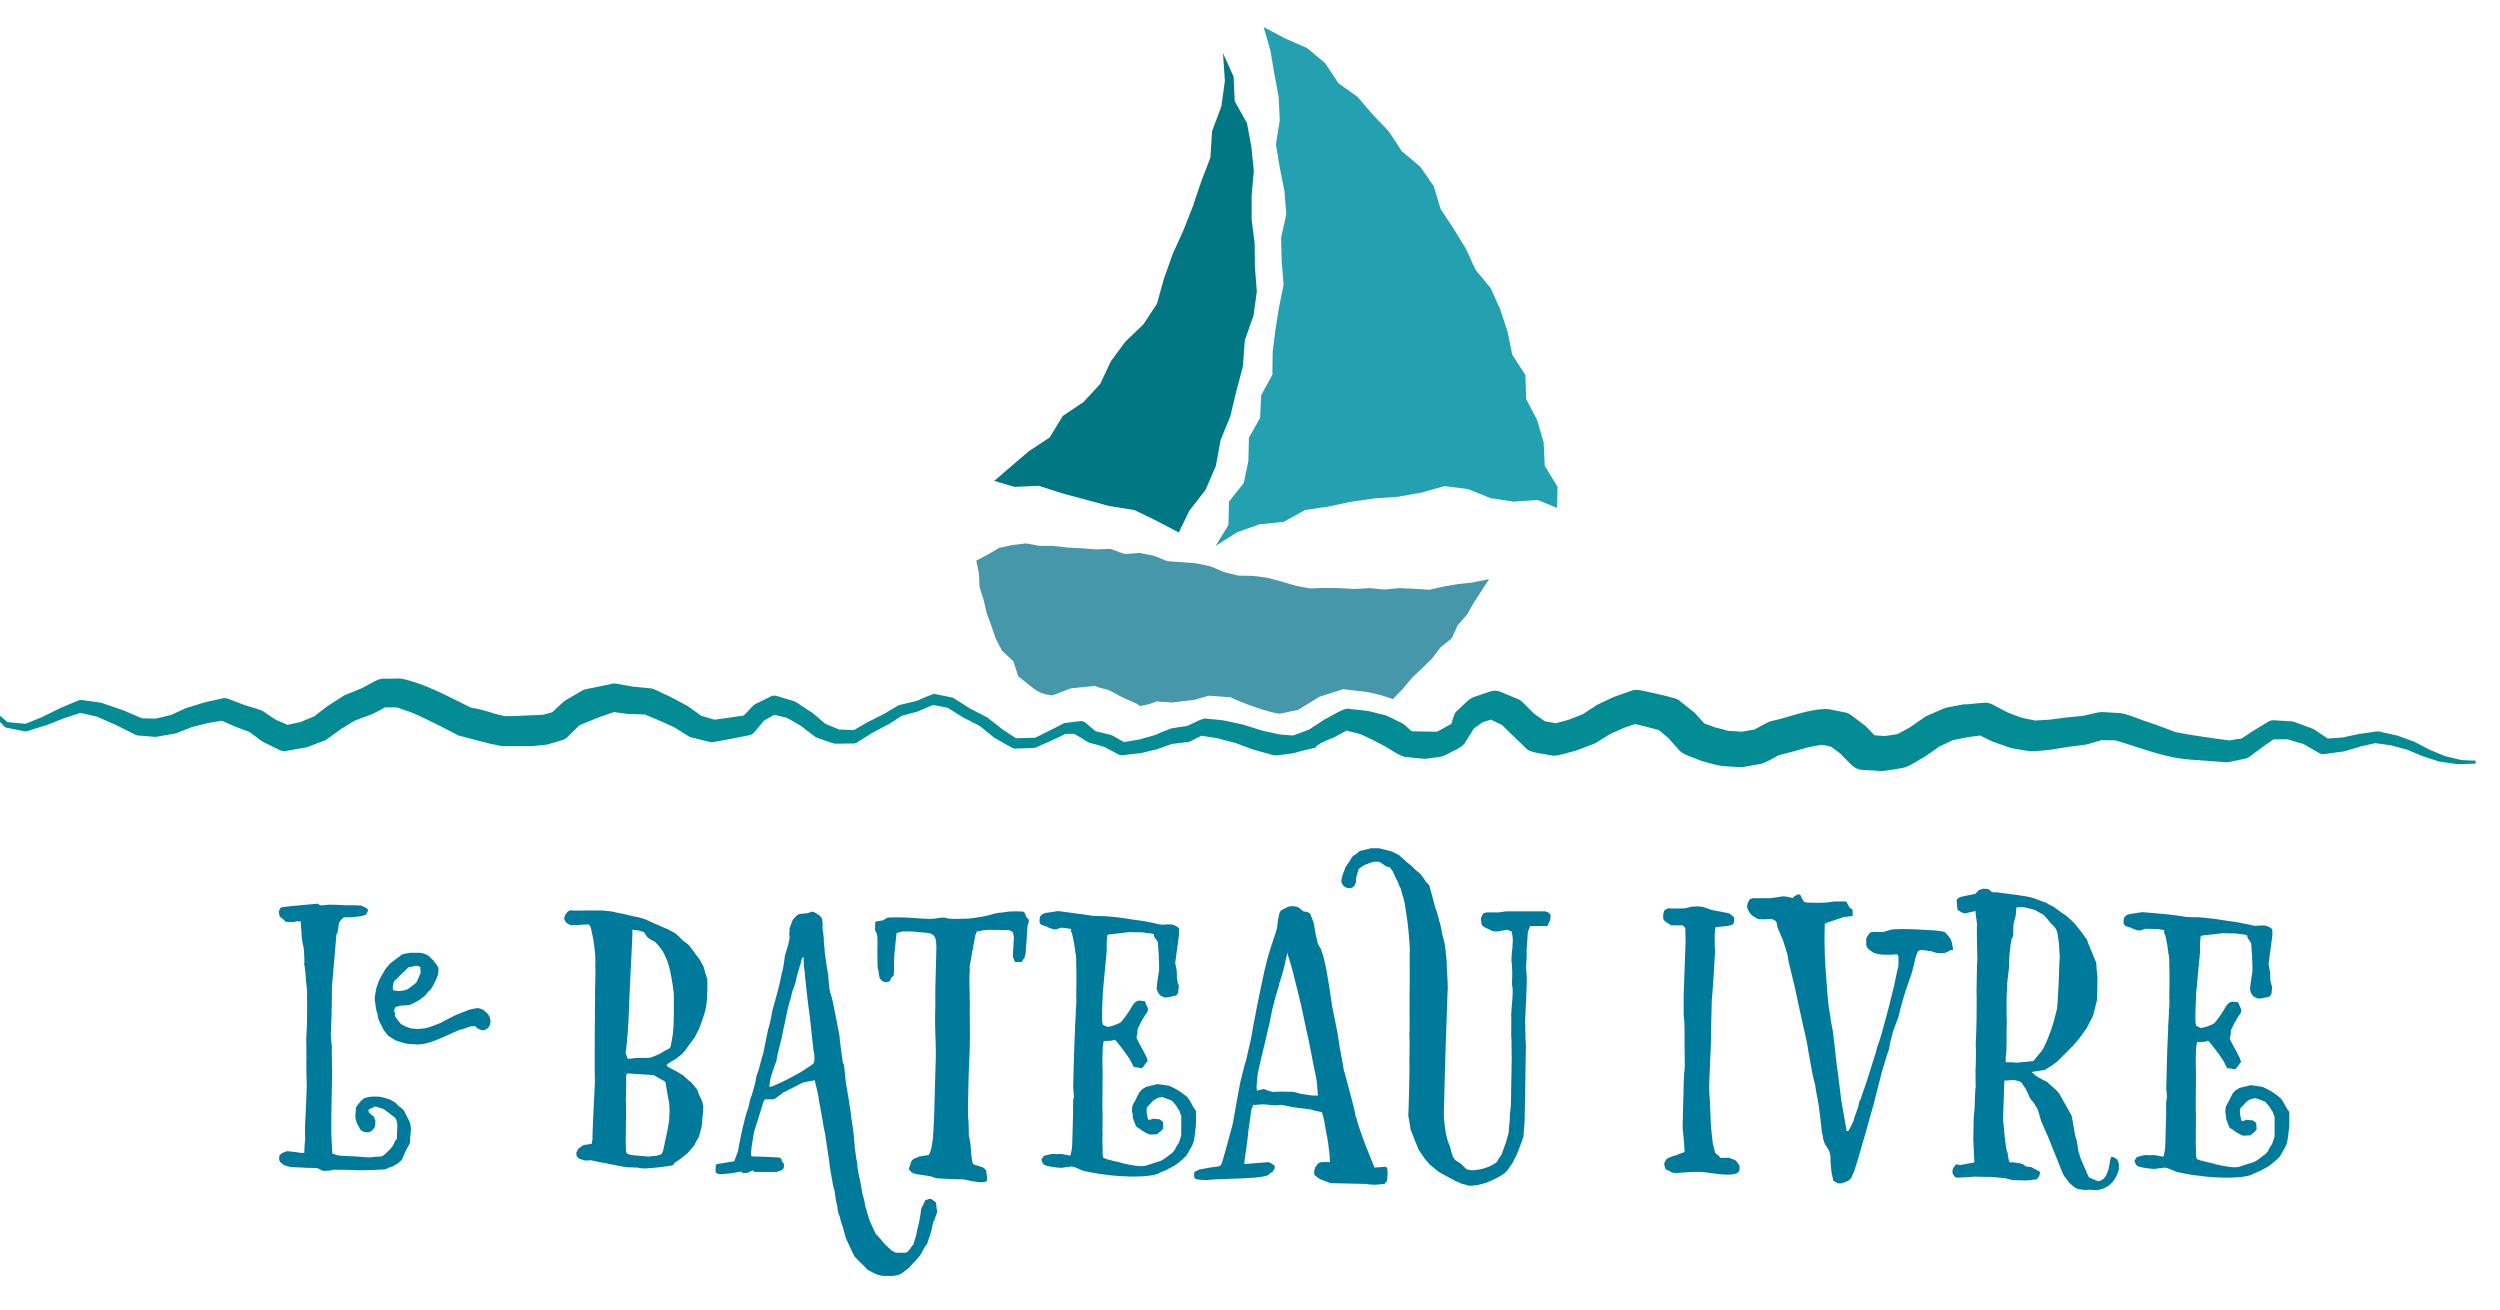 <?xml version="1.0" encoding="utf-8"?>
<!-- Generator: Adobe Illustrator 28.3.0, SVG Export Plug-In . SVG Version: 6.00 Build 0)  -->
<svg version="1.0" id="Ebene_1" xmlns="http://www.w3.org/2000/svg" xmlns:xlink="http://www.w3.org/1999/xlink" x="0px" y="0px"
	 width="916px" height="480px" viewBox="0 0 916 480" enable-background="new 0 0 916 480" xml:space="preserve">
<path fill="#4697A9" d="M539.7,213.4l-5.4,0.6l-5.3,0.9l-5.4,1.2l-5.5-0.4l-5.5-0.2l-5.4,0.5l-5.4-0.5l-5.5,0.3l-5.4-0.3l-5.5-0.1
	l-5.5,0.2l-5.2-1l-5.1-1.5l-5.2-1.4l-5.3-0.7l-5.4-0.1l-5.2-1.3l-5-2.1l-5.2-1.1l-5.3-0.4l-5.3-0.4l-5-2l-5.2-1l-5.5,0.4l-5.1-1.9
	l-5.4,0.2l-5.3-0.4l-5.3-0.3l-5.3-0.6l-4.8,0l-4.9-0.9l-4.9,0.6l-4.8,1l-4.3,2.5l-4.2,2.2l1,4.8l0.2,4.9l1.5,4.7l1.1,4.8l1.7,4.6
	l1.6,4.7l2.3,4.5l4.2,3.9l1.8,5.5l2.5,2l0,0h0l1.6,1.3c1.9,1.4,3.5,3.2,8.4,3.7l6.8-2.6l8.9-0.9c1.4,0.9,3.4,0.9,5.2,1.7
	c1.8,0.8,3.7,2.1,5.4,2.8c2.7,1.3,4.8,1.9,5.7,2.9c0,0,4-0.6,6.1-1.7l5.7,0.4l8.3-1l5.2-1.5l8.1,0.6c2.7,1.6,14.7,5.9,17.9,6
	l6.7-1.4l7.8-4.8l8.8-2.8c2.2,0.4,7.7,0.8,10.1,1.3c6.1,1.4,8,2.4,8,2.4l3.7-3.8l3.3-4l3.7-3.5l3.7-3.6l3.1-4.1l4.1-3.3l2.2-4.8
	l3.4-3.9l2.5-4.4l2.8-4.3l2.8-4.3L539.7,213.4z"/>
<g>
	<path fill="#007A9A" d="M110.9,427.8c-0.1,0-1.9-0.1-2.4-0.1c-0.6,0-1.9-0.1-1.9-0.1c-0.6,0-2.6-0.7-3-1c0-0.1-0.7-0.6-1-0.9
		c0-0.1-0.4-0.7-0.3-1v-0.7c0-0.1,0.1-0.6,0.1-0.7c0.1,0,0.9-0.9,1.2-0.9c0.1-0.1,1.4-0.6,1.6-0.6h0.4c0.3,0.1,3.9,0.4,4.5,0.6h1.4
		c0-0.3,0.1-4,0.3-4.6c0-0.6-0.1-5.5,0-6c0.1-1.4,0.6-12.4,0.6-13.8c0-1-0.3-9.2-0.1-10.2c-0.1-0.7,0-5.8-0.1-7
		c0.1-1,0.4-8.3,0.3-9.2c0.1-1.4,0-6,0-6.5c0.1-0.4,0-2.4-0.1-3.2c0-0.3-0.3-2.4-0.3-2.7c0-1-0.4-5.5-0.7-6c0.3-0.4,0-3.7,0-4.2
		c0-0.3-0.1-2.2-0.3-2.4c0-0.1-0.4-1.6-0.3-1.7c-0.1-0.3-0.4-2.7-0.3-3c-0.1-0.6-0.3-3.9-0.3-4.3h-0.9c-0.1,0-0.7-0.1-0.7-0.1
		l-1,0.4c-0.1,0-0.9-0.1-1.3-0.1H105c-0.1,0-0.9-0.4-0.9-0.7l-1.6-1.3c0-0.1-0.3-1.2-0.3-1.4v-0.3c0-0.1,0.1-0.6,0.1-0.6
		c0-0.1,0.4-0.6,0.4-0.7s0.6-0.4,0.6-0.4c2.9-0.4,9.9-1,13.2-1.3c0,0,0.7,0.6,0.9,0.6h0.6c0.1,0,1.3-0.1,1.4-0.1
		c0.9-0.3,6,0,7.5,0.1h3.2c0.6,0,2.3,0.1,2.3,0.1l2,1c0,0,0.4,0.4,0.4,0.6v0.4l-0.7,1.3c-0.1,0.1-1.6,0.6-2,0.6
		c-0.1,0-1.9,0.3-2.6,0.3c-0.3,0.1-3,0.1-3.5,0.1l-1,0.9l-0.7,0.9c-0.1,0.3-0.6,3.7-0.7,4.2h-0.3l-1.7,19.7c0,0.9,0,7.6-0.1,8.3
		c0.1,1-0.3,8.2-0.3,9.2c0,0.3,0.3,3.7,0.4,4c-0.1,2.4,0.1,8.8,0.1,9.1c0,1.7-0.3,14.7-0.3,16.2v6.2c0,0.9,0.3,7.3,0.4,7.9
		c0.3,0,2,0.7,2.4,0.7c0.1,0,4.3,0.3,6,0.3c0.7,0.1,5,0.4,5.8,0.4c0.4-0.3,3.6-0.3,3.7-0.4c0.9-0.1,3-2.4,3.2-2.6c0,0,0.9-1,1.2-1.6
		c0.1-0.1,0.4-0.7,0.4-0.9c0.1-0.4,0.9-1.3,0.9-1.3c0-0.3,0.1-2.2,0.1-2.7c0.1-0.7,0.1-2.3,0.1-2.4c0-0.6-0.4-2.4-0.9-2.7
		c0,0-3.7-2.9-4.2-3.2c-0.3,0-2.6-0.9-3-0.9l-2.4,1.1c-0.1,0,0,1,0,1c-0.1,0,0.7,0.6,0.7,0.7c0.1,0,1,0.9,1.2,0.9l0.6,1.7l-0.1,0.4
		v1.2c-1.2,3.5-4.6,2.7-5.6,1.3c0-0.1-0.6-1.3-0.9-1.7c-0.1-0.1-0.3-0.9-0.4-1c-0.1-0.3-0.4-1.4-0.4-1.6c0,0,0.1-1.3,0.1-1.7
		c0.1-0.6,0.1-1.7,0.1-1.9c0.1-0.1,1-1.6,1.3-1.7c0-0.3,1.3-1.3,1.6-1.6c0.1-0.1,0.7-0.3,0.9-0.3c0.6-0.3,1.9-0.4,2.2-0.4h2.4
		c0.6,0.1,2.3,0.4,2.6,0.6c0,0,1,0.3,1.3,0.4c0.4,0.1,1.7,1,2.2,1.2c0,0.1,0.9,1,1.2,1.3c0.7,0.3,1.9,1.6,1.9,1.6s1.3,2.7,1.9,3.7
		c0.1,0.3,0.4,0.9,0.4,1c0.1,0.4,0.3,2.3,0.3,2.4c-0.1,0.1-0.1,1.9-0.3,2.4c0,0.4-0.1,2.2-0.1,2.3c0,0-0.3,1-0.7,1.4l-1.2,2.3
		c0,0.3-0.6,1.4-0.7,1.7c0,0.1-0.4,0.9-0.4,0.9c-0.1,0.1-1.4,1.2-1.6,1.4c-0.1,0-1.3,0.7-1.6,0.9c-0.3,0.1-1.9,0.6-2.2,0.9
		c-0.1,0.1-1.3,0.4-1.4,0.3c-0.9,0.1-6.3,0.3-8.1,0.3c-0.3,0-3.2-0.1-3.4-0.1c-1-0.1-5.8-0.1-6.9-0.1c-0.1,0-0.9,0.3-1,0.3
		c-0.3,0-1.9,0.1-2.2,0.1h-0.4l-1.9-0.9C115.7,427.8,111.9,428,110.9,427.8z"/>
</g>
<g>
	<path fill="#007A9A" d="M152.6,377c2.2,0.1,4.4-0.4,6.5-1.3c0.4-0.2,0.9-0.3,1.6-0.6l0.7-0.3l1.7-0.9l3.9-2l2.5-1
		c1.5-0.5,2.2-1,3.6-1.2c0.8-0.1,1.5-0.4,2.2-0.3c1,0.2,1.9,0.6,2.6,1.3c0.7,0.7,1.9,1.6,1.8,3.9c-0.2,2.3-2.4,3.5-3.9,2.6
		c-0.5-0.3-1.2-0.4-1.5-1.1V376c-0.7,0-1.6,0-2,0.1l-2,0.7c-0.7,0.3-1.4,0.3-2.3,0.7l-3.4,1.5c-1.2,0.6-2.4,1.1-3.6,1.6
		c-0.9,0.4-2,0.8-2.9,1.1c-0.9,0.3-2.7,0.8-3,0.8c-0.1,0-1.9,0.2-1.9,0.2c-0.2,0-3.2-0.2-3.5-0.2c-0.7-0.1-1.7-0.2-4.7-1.3
		c-0.3-0.2-2.4-1.4-2.6-1.6c-0.2-0.1-1.3-1.5-1.4-1.7c-0.5-0.3-0.9-1.7-1.1-2c0,0-0.5-0.9-0.7-1.2c0-0.2-0.4-0.8-0.4-0.9
		c-0.3-0.6-0.5-2.3-0.5-2.4c-0.2-0.2-0.6-2-0.7-2.9c0-0.2-0.1-0.7-0.1-0.9c-0.1-0.5-0.2-1-0.2-1.7c0-0.8,0.2-1.5,0.3-2.3l0.3-1.6
		l0.8-2.3l0.7-1.5c0.2-0.3,1.2-2.2,1.4-2.4c0-0.4,1.6-2.1,1.9-2.5c0.1-0.2,1.4-1.2,1.4-1.2l2.5-1.8c0.2-0.2,0.4-0.4,0.6-0.5
		c0,0,0.7-0.3,0.9-0.3c0.5-0.1,1.9-0.4,2.2-0.4h3.7c0.2,0,1.7,0.3,2.5,0.8c0,0,0.3,0.3,0.6,0.3c0.3,0.5,1.6,1.6,1.8,1.8
		c0,0.3,1,1.3,1.2,1.6c0.1,0.2,0.5,1,0.6,1.4c0,0,0,0.1-0.1,0.1c0,0.1,0.1,0.3,0.1,0.3c0,0.4-0.3,1.9-0.3,2l-0.9,2.1
		c-0.3,0.4-0.8,1.5-0.8,1.7c-0.2,0-0.6,1.1-1.1,1.5c-0.3,0.1-1.9,2.1-2,2.2c-0.2,0.1-1.4,1.1-1.4,1.1c-0.2,0.2-1.1,0.8-1.5,0.9
		c-0.5,0.3-2.3,1.2-2.6,1.3c-0.2,0.1-3.4,0.3-3.6,0.3c-0.1,0.2-1.4,0.4-1.5,0.4c-0.1,0.2-0.6,1-0.6,1.2c0.1,0.4,0.3,1.2,0.3,1.3
		c0.2,0.3-0.3,0.7,0.2,1.1c0,0.3,1.8,2.5,2,2.7c0.1,0.1,1.6,0.9,2.4,1.2l1.3,0.4c0.2,0.1,1.1,0,1.6,0.2H152.6z M149.7,354.4
		c-1.2,1.2-4.1,3.8-4.3,4.3c-1.2,0.3-1.5,2.2-1.5,3.5l0.2,0.3l-0.1,0.3c2.1,0.7,4.8,0,5.3-0.3c0.3-0.2,3.2-2.3,3.3-2.6
		c0-0.1,1.4-2.9,1.4-3.2c0.4-0.2-0.2-1.8,0.1-2.3c-0.1,0-0.8-0.4-0.9-0.5H152C152,354,149.7,354.4,149.7,354.4z"/>
</g>
<path fill="#007A9A" d="M211.7,421.1c0.1,0,1-0.9,1.3-1c0-0.1,0.7-0.4,0.9-0.6c0.3,0.1,2.4-0.4,2.9-0.4c0-0.3,0.3-1.4,0.3-1.7v-1.7
	c0.1-4.7,0.9-18.7,0.9-20c-0.1-0.6-0.1-5.2-0.1-5.8c0-1.9,0-16,0.1-17.8c-0.1-0.9,0.1-7,0-7.9c0-0.9,0.3-8.9,0.1-9.9
	c0.1-1,0-4.7-0.1-5.2c0-0.3-0.4-3.7-0.6-4.9c-0.3-1.2-0.9-4.2-0.9-4.3s-0.6-1-0.7-1.2c-0.7,0-3.7,0.1-4.5,0.3h-1.4
	c-0.3,0-0.9-0.1-1-0.1c-0.1,0-0.7-0.4-1-0.6c-0.1,0-0.6-0.4-0.6-0.4c-0.1-0.4-0.6-1.2-0.6-1.2c0-0.1,0.1-0.4,0.1-0.6
	c0.1-0.1,0.1-0.4,0.1-0.4c0.1-0.4,0.9-1.4,1-1.6l1-0.6c1.2,0.3,6.6,0,7.9,0.1h4c0.9,0.1,3.5,0.4,3.6,0.4c0,0,2.3,0.6,3.3,0.7
	c1.6,0.4,5.9,1.4,6.3,1.4l2.4,0.7l3,1.4c0.1,0,2,0.9,2.3,1c0.3,0.1,2.7,1.2,2.9,1.2c0.4,0.3,2.3,1.3,2.4,1.3
	c0.3,0.1,2.3,1.9,2.7,2.4c0,0,0.3,0.4,0.4,0.4l2.2,1.7c0.4,0.4,2.6,3.4,3,4c0,0,1.1,1.3,1.4,2c0.1,0.4,0.9,1.4,0.9,1.6
	c0.3,0.6,0.7,2,0.7,2.3c0.1,0.4,0.9,2.6,0.9,3.2c0,0.9,0,4.5-0.1,5.2c0,1.6-0.4,4.9-0.6,5.2c0,0.7-1.7,5.8-2.4,7.3l-1.6,3.2
	c-1,1.2-4,5.5-4.5,5.9l-2.4,1.9c-0.7,0.4-2.7,1.4-3.3,2.2v0.4c0.3,0,0.6,0.3,0.6,0.4c0.3,0.1,2.9,1.6,3.3,1.7c0.4,0.3,1.7,1.2,2,1.2
	c0.4,0.4,2.4,2.3,2.7,2.4c0.4,0.1,1.9,2.3,2.4,2.7c0.1,0.1,0.6,1.3,0.6,1.6c0.3,0.6,1.2,2.6,1.4,3c0.1,0.6,0.4,1.7,0.4,1.9
	c-0.1,0.1,0,2.7-0.3,3.6c0,1-0.3,3.4-0.3,3.7c0,0.1-0.6,1.9-0.6,2.4l-0.6,1.7c-0.6,0.7-1.4,2.6-1.6,2.9c-0.4,0.3-1.9,2.2-2.3,2.7
	l-2.2,1.7c-0.3,0.3-2.3,1.7-2.7,1.9c0,0.3-0.4,0.6-0.4,0.7c-0.1,0.1-0.9,0.4-1,0.3c-1.4,0.3-7.6,1-8.9,1c-0.1,0.1-2.3,0-3.2-0.3
	c-0.7,0-3.3-0.1-3.5-0.1c-1,0-7.9-1.4-8.6-1.6c-1.3-0.1-4.7-0.9-5-1c-0.1,0-2.2,0.3-2.4,0c-0.4-0.1-1.7-0.4-1.9-0.6
	c-0.3,0-0.9-1-1-1.1v-1.3C211.5,422.1,211.7,421.1,211.7,421.1z M230,422.8c0.1,0.1,1.3,0.4,1.4,0.4c0.1,0.1,2.3,0.1,2.7,0.3
	c0.9,0.1,3,0.1,3.3,0.3c0.1,0,2-0.3,2.7-0.3s2.2-0.6,2.2-0.6c0.1,0,0.6-1,0.7-1.4c0-0.3,0.6-2.4,0.6-3c0.4-1.3,1.6-7.3,1.6-8.6v-1
	c0.3-0.9,0-4.2,0-4.7c0,0-0.3-1.4-0.4-2l-1-5.8c-0.1-0.1-0.9-0.6-1-0.6c-1-0.6-3.3-1.9-3.3-1.9l-9.5-0.6c0,0-0.4,0.1-0.4,0.4
	l-0.1,0.4c-0.1,0.1-0.1,0.6-0.1,0.7c0.1,0.7,0,7.5-0.1,8.2c0.3,1.4-0.1,12.1,0,13.4c-0.1,0.7,0,4.5,0.1,5.2
	C229.2,422,229.7,422.7,230,422.8z M230,387.9c0.3,0.1,1.6-0.1,1.9-0.1c0.7-0.3,5.9-0.1,6.5-0.3c0.1,0,2.2-0.9,3-1.2
	c0.6-0.4,3.2-1.9,3.6-2c0.1-0.1,0.6-0.4,0.6-0.6c0.3-0.6,0.7-3.7,0.9-4.6c0-0.1,0.3-2.7,0.3-3.7c0-1.2,0.1-3.9,0.1-4v-6.8
	c0-1.3-0.9-6.9-1.2-7.9c0-0.6-0.9-3.9-1.2-4.6c-0.3-0.7-1.3-3-1.7-3.6c-0.3-0.6-2.2-2.9-2.9-3.5c-0.3,0-2.4-1.3-2.7-1.6
	c0-0.1-1.2-1.7-1.3-1.9l-2-0.6c-0.3-0.1-1.7-0.1-2.2-0.3c0,0.6,0,3.6-0.1,4.3c-0.1,2.7-1.2,23.6-1.2,26.2c0,2.3-0.7,12.4-1.2,14.7
	L230,387.9z"/>
<path fill="#007A9A" d="M298.6,395.7c-0.1,0.1-1.3,0.4-1.6,0.4c-0.3,0.1-2.6,0.4-2.9,0.6c-0.1,0-1.4,0.6-2,1l-5.3,2.7
	c-0.1,0.1-0.7,0.6-0.7,0.6l-1.9,1.4c-0.1,0.1-0.7,0.4-0.9,0.4h-3l-0.6,0.9c0,0.1-0.6,1.9-0.6,2l-2,6.5l-0.6,1.9
	c-0.3,0.6-1.2,6.6-1.2,6.8c0,0,0,0.9-0.1,1.2v1c0,0.1,0.1,0.6,0.3,0.6c0.7,0,9.3,0.3,9.9,0.4c0.3,0,0.7,0.3,0.9,0.6
	c0,0.1,0.1,0.9,0.3,0.9c0,0.1,0.7,0.9,0.7,1c0,0-0.1,0.4-0.1,0.6v0.7c-0.1,0.1-0.7,0.9-0.9,0.9l-1.7,0.6h-8.1
	c-0.1,0-0.6-0.6-0.6-0.6l-2.2,1h-1.6l-0.3-0.4c0,0-0.3-0.1-0.4-0.1c-0.3,0-0.7,0.1-0.7,0.1c-0.1,0-2,0.3-2,0.4c-0.6,0-3.3,0.4-4,0.4
	h-1.2c-0.3,0-1-0.4-1-0.4c-0.1-0.1-0.3-0.4-0.3-0.4V428c0.1-0.4,0.1-1.1,0.1-1.1c0-0.1,0.3-0.4,0.4-0.4l6.3-1l1.4-3.7
	c0.1-1,1.9-9.9,2.3-10.9c0-0.4,0.9-3.3,1-3.7c0.3-0.4,1.1-3.7,1.1-4.2c0.1-0.1,0.6-1.7,0.7-1.9l1.2-4.3c0.1-0.3,0.4-2.2,0.4-2.3
	c0.1-0.4,1.2-3.3,1.2-3.7c0.1-0.4,1-3.9,1.4-5l1.7-8.5c0.3-0.6,1.4-5.3,1.4-5.9c0.1-0.9,0.6-2.7,0.7-2.9c0.3-1,2.3-8.3,2.4-9.3
	c0.1-0.4,0.6-2.6,0.6-2.9c0.3-0.4,1-4.9,1-5.6c0-0.3,0.9-3.3,1.3-4.5c0-0.3,0.4-1.7,0.4-1.9c0,0,0.1-0.4,0.1-0.6v-0.4
	c0-0.1-0.1-0.9-0.1-1c0,0,0-0.9,0.1-1.2v-1c0-0.1,0.4-0.9,0.4-1s0.6-1.6,0.6-1.7c0.3-0.6,1.7-2.2,2.3-2.4c0.1-0.1,2.9-0.4,3.2-0.4
	c0.4-0.1,1.7-0.6,1.9-0.6s1,0.4,1.3,0.6l1.4,0.9l0.7,0.9c0,0.1,0.3,1.3,0.3,1.6v2.7c0.1,0.3,0.6,3.3,0.4,3.7
	c0.1,0.3,0.1,2.4,0.3,2.7c0,0.1,0.1,1.4,0.1,1.9c0.1,0.7,1,7.5,1.3,8.3c-0.1,0.6,0.4,4.6,0.4,5c0,0.3,0.4,1.3,0.3,1.4
	c0.3,0.6,1.2,4.2,1.2,4.7c0.4,1.7,1.9,9.6,2.2,11.2c0,0.9,1,8.6,1.2,9.6c0.1,0.1,0.4,0.9,0.4,0.9c0.1,0.3,0.3,2.7,0.4,3.4
	c0,0.3,0.3,3.2,0.4,3.6c0.1,0.3,1.3,7.6,1.7,10.4c0.1,0.1,0.1,1.3,0.1,1.4c0.3,1.3,1.2,7.8,1.2,9.3c0.1,0.3,0.3,2,0.1,2.3
	c0.1,0.1,0.3,1.3,0.3,1.4c0,0.3,0.4,3.3,0.6,3.7c0,0.6,0.4,3.7,0.6,4.6c0.4,1.4,1.3,6.2,1.3,6.9c0.3,0.7,1.1,4,1.1,4.7
	c0.4,1.3,1.6,5.6,1.9,6l1.9,4.2c0,0.1,0.3,0.4,0.4,0.4c0.9,1,3.2,3.6,3.2,3.7c0.1,0.1,1.7,1.4,2,1.9c0.1,0.1,0.9,0.4,0.9,0.6
	c0.3,0,1,0.4,1,0.4h3.6l0.7-0.4l1-1.2c0.1-0.3,0.7-1.1,1-1.3c0-0.1,0.7-2.3,1-3.2c0.1-0.4,0.4-1.7,0.4-1.9c0.1-0.7,0.7-2.6,0.7-2.9
	c0.3-1.4,0.7-3.9,0.9-5.5c0,0,0.4-0.7,0.6-1c0-0.1,0.6-1.2,0.6-1.3s0.1-0.4,0.3-0.6c0.1,0,1.2-0.3,1.4-0.4h0.7l1.4,1l0.4,0.4
	c0,0,0.1,1.2,0.1,1.4c0,0.4,0.3,1.6,0.3,1.9c0,0-0.1,0.1-0.1,0.3v0.1l-1,2.7c-0.1,0.6-0.4,0.3-0.4,0.9c-0.3,0.7-0.6,3.5-0.9,3.7
	c0,0.3-0.4,1.4-0.6,1.9c0,0.1-0.4,1.2-0.4,1.3c0,0.1-0.3,0.7-0.4,1c-0.3,0.1-1.4,2.2-1.6,2.4c0,0-0.3,0.7-0.4,0.9
	c-0.1,0.3-0.9,1.3-0.9,1.3c-0.4,0.6-3,3.2-3.5,3.9l-2.2,1.7c-0.3,0.3-1.4,0.9-1.7,1c-0.3,0-1.6,0.4-2,0.4h-3.7
	c-0.3,0-1.7-0.4-1.9-0.4c-0.9-0.3-3.4-1.6-3.9-1.9c0,0-1-1.2-1.3-1.4c-1-1-3.3-3.2-3.3-3.3c-0.3-0.4-2.6-5.3-3.3-6.9l-1-3.7
	c-0.1-0.4-1-2.9-1-3.3c0-0.1-0.4-1.6-0.6-1.7c-0.1-0.4-0.6-2.2-0.4-2.4c-0.1-0.3-0.7-2.9-0.7-3.2c0-0.4-0.4-2.6-0.4-2.9
	c-0.1-0.3-0.6-2-0.6-2.3l-1-5.6c-0.1-0.3-0.4-2.9-0.4-3.2l-1.2-7.9c0-0.4-0.4-3-0.6-3.3c-0.3-2-1.7-9.8-2-11.2
	c0-1.2-1.4-6.5-1.6-7.6H298.6z M293.8,351.2c0,0-0.3,1.3-0.4,1.7c-0.3,0.7-1.9,6.3-1.9,7c-0.1,0.3-1,3.2-1.3,3.6
	c0,0.6-0.9,3.9-1.2,4.7l-0.7,2.9c-0.1,0.6-1.1,5.6-1.4,6.5c0,0.7-1,4.9-1.3,5.9c-0.1,0.7-0.7,2.6-0.7,2.9c-0.1,0.4-0.4,2-0.4,2.3
	c-0.4,0.7-2.3,6.6-2.4,7.3c0,0.3-0.1,1.9-0.3,2.2c0,0,0.7-0.1,0.9-0.1c0.3,0,2-0.9,2.4-1l3-1.4c0.7-0.4,4.9-2.6,5.8-3.2l2.9-1.9
	c0.4-0.3,1.3-0.9,1.3-1c0,0,0.3-0.9,0.3-1.1v-1.6c0,0-0.1-1.3-0.3-1.7l-1.4-12.7c-0.6-4-1.9-15.8-1.9-16.8c-0.3-0.7-0.3-4.2-0.4-5.2
	C294.2,350.8,293.9,351.1,293.8,351.2z"/>
<path fill="#007A9A" d="M333.6,426.4c0-0.1,0.3-0.9,0.4-1c0.1-0.3,1-1,1.2-1c0.1-0.1,1.3-0.4,1.4-0.6c0.6-0.1,3.2-0.6,3.7-0.6
	c0.3-0.4,0.7-1.7,0.9-2.2c0-0.4,0.7-3.9,0.7-4.6v-1c0-0.3,0.1-0.7,0.1-0.7c0-0.1,0.3-6.9,0.3-7l0.6-21.3c0-0.6-0.1-4.7-0.1-5.3
	c-0.1-1-0.3-9.5-0.1-12.2v-6.3c0-2.6,0.4-12.9,0.4-15.5c0-0.3-0.1-2.9-0.3-3c-0.1-0.3-0.4-1.2-0.6-1.2c-0.1-0.3-1.2-0.9-1.6-1
	l-6.3-0.6h-3.9l-1.9,0.6c-0.1,1.3-0.9,8.1-0.9,9.6c-0.1,0.3,0,3.7,0,4.2c0,0-0.1,0.7-0.1,0.9v0.7c0,0.1-0.7,0.9-1,1
	c0,0-0.4,1-0.4,1.2c-0.3,0.1-1.3,0.4-1.4,0.4c-0.1,0-1.3-0.3-1.4-0.4c-0.1-0.1-0.9-0.9-1-1.2c0-0.1-0.3-1.2-0.3-1.6
	c0-0.4-0.3-1.9-0.4-2c-0.1-0.7-0.1-3.6-0.1-4.3c-0.1-0.7,0.1-6.2,0-6.9c0,0-0.3-1.3-0.3-1.6c-0.1-0.1-0.6-1-0.6-1
	c0-0.4,0.1-2.7,0.1-3.2c0,0,0.4-0.1,0.6-0.1c0.4,0,2-0.4,2.2-0.4l1.7-1c0.6,0,3.2-0.1,3.7-0.1c0.7,0,3.3,0.1,3.4,0.1
	c0.7,0,5.6,0.4,6.2,0.4c0.1,0,1.6,0.1,2,0.1c0.6,0,1.7-0.1,1.7-0.1c0.3,0,2.7-0.4,2.9-0.4h1c0.1,0,1.3,0.4,1.6,0.4
	c0,0,2,0.1,2.6,0.1c0.9,0,3.2-0.1,3.5-0.1c1.9,0.1,9.2-1.2,9.6-1.6c0.4-0.1,1.4-0.4,2.9-0.6h0.6c0.3,0,2.4-0.4,2.7-0.4
	c0.1,0,2.2-0.1,2.7-0.1c0.4,0,2,0.1,2.4,0.1c0.1,0,0.6,0.3,0.7,0.4c0.1,0.1,0.6,1.6,0.7,1.7c0.1,0,0.9,0.9,0.9,1
	c0,0-0.1,0.3-0.1,0.4v0.6c0,0.1-0.3,0.9-0.4,1l-0.7,10.1c0,0.1-0.3,1.2-0.4,1.7c-0.1,0.1-0.7,0.9-0.7,1c0,0.1-0.4,0.6-0.4,0.6h-2.3
	c-0.3-0.3-0.9-1.9-0.9-2.2c0-1,0.4-5.9,0.4-6.9c0-0.3-0.3-1.3-0.3-1.6c0-0.1-0.4-0.4-0.6-0.6c-0.1,0-0.9-0.4-0.9-0.4
	c-1.2,0-5.6-0.1-6.6-0.1c-4,0.1-1.9,0.1-5.2,0.6c-0.1,0.3-0.7,1.7-0.7,2.2l-1.9,10.5v1.9c0,0.4-0.1,1.7-0.1,1.9c0,0.3,0,5.2,0.1,6.9
	c0,0.7,0.1,5.9,0,6.5c0.1,1.2,0,6.8,0.1,7.9c0,0.6-0.1,7.6-0.3,10.1c-0.1,1-0.3,9.5-0.3,10.5c-0.1,6.5-0.3,6.6,0.1,12.1
	c0,0.9,0.1,3.7,0.1,4.2c0.1,0.3,0.4,2,0.4,2.2c0.3,0.6,0.4,5.2,0.6,5.9c0.1,0.4,0.3,1.9,0.4,2c0,0.1,0.3,0.6,0.4,0.6
	c0.4,0.1,3.5,1,3.6,1.2c0.1,0,0.7,0.7,1,1v0.6c0,0.1,0.3,1.7,0.3,2.2c0,0,0,0.4-0.1,0.6v0.4c-0.1,0.1-0.7,0.4-0.9,0.4
	c0,0-0.7,0.1-1.3,0.1c-0.3,0-1.2-0.1-1.3-0.1c-0.1,0-2-0.4-2.2-0.4c-0.9-0.1-2.7-0.6-2.9-0.6h-1.9c-1,0-7.5-0.3-8.1-0.4
	c-0.1-0.1-1.9-0.6-2-0.7c0,0-2.3-0.4-2.7-0.4c-0.3-0.1-3-0.4-3.3-0.6c-0.1,0-0.7-0.4-0.9-0.4l-1-1v-0.7
	C333.5,427,333.6,426.4,333.6,426.4z"/>
<path fill="#007A9A" d="M390.9,427.6c-0.1,0-1.7,0.3-1.9,0.3c0,0-2.2-0.1-2.9-0.3c-0.6,0-2.6-0.4-3-0.6c-0.1,0-0.6-0.3-0.7-0.4
	c-0.1-0.1-0.4-0.4-0.4-0.6l-0.4-0.9v-0.4c0.3-0.1,0.6-0.9,0.7-1c0,0,0.4-0.3,0.6-0.3c0.4-0.1,2.3-0.6,2.7-0.6
	c0.1-0.1,1.2,0.1,1.3,0.1c0.1,0,1.3-0.1,1.4-0.1c0.7-0.1,3.3,0.6,3.9,0.6c0.1-0.6,0.7-2.7,0.6-3.3c0.1-0.7,0.3-10.1,0.4-13.2
	c-0.1-0.4,0-3.3,0-3.7c0.1-0.1,0.1-1.2,0.3-1.3c-0.1-0.3-0.1-2.9-0.3-3.2c0.1-2.6,0.3-10.6,0.3-11.5c0-1.4,0.3-8.3,0.4-10.1
	c-0.1-0.7,0.4-6.6,0.3-7.3c0.1-0.4,0.3-4.2,0.1-5c0.1-0.4,0-3.3,0.1-3.7v-4.2c0-0.6-0.1-4.3-0.1-5.5c0-0.6-0.1-2.2-0.3-2.3
	c0-0.9-0.6-4.7-1.2-7c-0.1-0.1-0.4-0.9-0.4-1s0.1-0.7,0.1-0.7c-0.3,0-2-0.4-2.3-0.4c-1.2,0-1-0.1-1.3-0.1c-0.1-0.1-1.6,0.6-1.9,0.6
	h-0.9c-0.1,0-0.9-0.3-0.9-0.3c-0.1,0-1.3-0.4-1.4-0.6c-0.1,0-1.9-0.6-2.2-0.7c-0.1-0.1-0.9-0.9-0.7-1v-0.9c0.1-0.3,0.1-1,0.1-1
	c0-0.1,0.4-0.6,0.6-0.7c0-0.1,0.4-0.4,0.4-0.4c0.1-0.1,1-0.3,1.1-0.4c1.2-0.1,4.5-0.7,4.6-0.7c0.6,0.1,4.3,0.6,6.7,0.9
	c0.4,0.1,5.6,0.7,6.2,0.9c0.4,0,4.2,0.1,4.6,0.1c0.1,0,4.7,0.4,6.5,0.7c1.7,0.3,6.5,1,6.8,1c0.4,0.1,5.6,1,6.2,1.3
	c0.1,0,0.7,0,1,0.1h0.9c0.1-0.1,1.6-0.1,1.7-0.1h1c0.1,0,0.9,0.3,0.9,0.3c0.4,0,1.6,0.9,1.7,1c0.1,0.1,0.1,1.7,0.1,2.3l-1.4,10.5
	l0.6,3.2c-0.1,0.1,0.1,2.2,0,2.4c0.1,0.3,0.3,1.6,0.3,1.7c0.1,0.1,0.4,0.9,0.4,1c0,0-0.1,0.9-0.1,1.3c-0.1,0.4-0.1,1.3-0.1,1.3
	c0,0.1-0.6,0.9-0.7,1c0,0-0.6,0.1-1,0.3c-0.6,0-2.4,0.6-2.7,0.4c0,0-0.3,0.1-0.4,0.1c-0.1,0-0.4-0.1-0.4-0.1l-1.4-0.7
	c0,0-0.6-0.7-0.7-0.9c-0.1-0.1-0.6-1.3-0.6-1.6c0-1,0.7-5.8,0.9-6.8c0-0.4,0-3.3-0.1-4.2c0-0.1,0-1.7-0.1-2.2c0-1-0.3-3.7-0.3-3.9
	l-1.3-1.9c0-0.1-0.1-0.9-0.3-1c-0.3-0.1-1.7-0.3-2-0.3c-0.4,0-2-0.3-2-0.3c-0.9,0-4,0-4.6-0.1l-7.9,0.9c-0.1,0-0.4,0.3-0.4,0.4
	c0,0.1-0.1,0.7-0.1,1c0,0.1-0.1,1-0.1,1.2v3.3l-1.4,15c-0.1,4-0.4,6.5-0.3,10.8c0.1,0.4,0.3,1.3,0.3,1.4c0.1,0,0.9,0.4,1.3,0.6
	l0.1,0.1h0.3c0.3,0,1.2-0.1,1.6-0.3c0.4,0,2.3-0.9,2.7-1c0.1,0,0.4-0.3,0.6-0.4c0.7-0.6,3.3-4.3,3.9-5.5c0.1-0.3,0.9-1.4,1.2-1.7
	c0,0,0.4-0.1,0.4-0.3c0.3-0.1,0.9-0.4,1-0.4c0,0,1,0.1,1.2,0.1c0.3,0.1,1,0.1,1,0.1c0.3,0.3,0.7,1.9,0.9,2l0.3,0.6v0.7
	c-0.1,0-0.1,0.4-0.1,0.4c0,0.3-1.2,1.7-1.2,1.9l-1.3,2.2c-0.3,0.6-1.2,2.4-1.2,2.6c0,0.1-0.1,1.2-0.1,1.6c-0.1,0.3-0.3,1.2-0.3,1.4
	c0.3,0.9,2.2,4.3,2.6,5l1.2,2.4c0,0.1,0.1,0.7,0.3,0.9v0.1c0,0.1-0.1,0.3-0.1,0.3l-0.4,0.4l-1.2,1.7c-0.1,0.1-0.6,0.4-0.6,0.4
	s-1-0.1-1.3-0.3c-0.4,0-1.4-0.1-1.4-0.1s-0.1-0.3-0.3-0.4c-0.1-0.3-1.3-2.7-1.6-3c-0.6-1-4.2-5.8-5-6.6h-0.4c-0.1,0-0.9,0.3-0.9,0.3
	c-0.6,0.1-2.4,0.1-2.9,0.1c0,0.3-0.3,1.4-0.3,1.7c-0.1,0.4-0.1,1.9-0.1,1.9c-0.1,0.6-0.1,6.6,0,7.3c0,0.7-0.1,12.7-0.1,13.5
	c0,0.1,0.1,2,0.1,2.4c0,0.3-0.1,3.6,0,4c-0.1,0.6-0.1,3.2,0,3.6c-0.1,0.6-0.1,4.2,0,4.7v2.7c0,0.1,0.3,1,0.3,1
	c0.1,0.1,1.2,0.6,1.4,0.6c0.4,0,3.2,0.9,3.9,0.9c1.6,0.6,6.3,1.6,8.6,1.6c0.3-0.1,1.3-0.1,1.3-0.1l5.9-1.9c0.4-0.1,2.9-1.9,3.4-2.4
	c0.3,0,1.6-1.4,1.7-1.7c0-0.3,1-1.9,1.3-2.3c0.1-0.3,0.6-1.4,0.6-1.6l0.4-1.3v-7.2c0,0-0.6-1.3-0.6-1.7c-0.4-0.4-1.3-2.3-1.6-2.4
	c-0.3-0.4-1.2-1.3-1.2-1.4c-0.3-0.1-2.4-1-3.2-1.2c0,0-0.3-0.1-0.4-0.1h-0.4c-0.1,0-1.3,0.3-1.3,0.3c-0.1,0.1-1.3,0.7-1.6,1
	c-0.1,0.1-0.9,0.9-1,1.1c-0.4,0.3-1.2,1.3-1.3,1.4c0,0,0,0.4-0.1,0.7v0.7c0,0.1,0.1,1.4,0.3,1.7c0,0.4,0.1,1.2,0.3,1.3
	c0,0,0.3,0,0.4,0.1h0.4c0.1-0.1,0.9-0.4,0.9-0.4c0.1,0,0.9,0,1.2,0.1c0.3,0,1.2,0.1,1.2,0.1c0.1,0,0.7,0.4,0.9,0.7
	c0,0,0.4,0.1,0.4,0.3c0,0.1,0,1.6,0.1,2v0.4c-0.1,0.1-0.6,0.6-0.6,0.7c-0.6,0.4-1.6,1.4-1.7,1.4c0,0-1.6,0.1-2.3,0.1h-0.4
	c-0.1,0-1.2-0.6-1.3-0.6c-0.3-0.1-2-1.2-2.4-1.6c-0.4-0.1-1.2-0.7-1.3-0.9c0-0.1-0.7-1.9-1-2.6c-0.1-0.1-0.3-1-0.1-1.3
	c-0.1-0.3-0.4-1.6-0.4-1.6c0-0.1,0.1-0.7,0.1-0.9c0-0.3,0.1-1,0.1-1c0-0.1,0.6-1.3,0.9-1.7c0.3-0.7,1.6-3.2,1.7-3.3
	c0-0.1,0.9-1,1.2-1.3c0.3,0,0.9-0.4,1-0.6c0.3,0,2.3-0.7,2.9-0.7c0.3-0.1,1.3-0.4,1.4-0.4c0.1,0,1.7,0.3,2.3,0.3
	c0.4,0.1,1.7,0.3,1.9,0.3c0.3,0,2.6,1.2,3.3,1.6c0.7,0.4,2.9,2,3.3,2.4c0.3,0.1,1,1.4,1.2,1.6c0,0.1,0.4,0.6,0.4,0.7
	c0,0.1,1.2,2.3,1.4,2.3c0,0.1,0.4,0.6,0.4,0.7v2.7c0,0.9,0,3-0.1,3.2c0,0.1-0.3,2-0.3,2.7c-0.1,0.6-0.4,2.4-0.4,2.4
	c0,0.1-0.4,1.2-0.6,1.6c-0.6,1-1.9,3.5-2,3.5c0,0.3-3.3,3.2-4.5,3.9c-0.6,0.3-2.6,1.4-3,1.6l-2.4,1c-0.9,0.9-6.9,2-17.4,1
	c-0.6-0.1-2.7-0.4-3.2-0.4c-2.9-0.3-7.8-1.4-7.6-1.4c-0.7-0.3-3.2-1.4-3.5-1.4c-0.1,0-0.7-0.1-0.9-0.1
	C391.6,427.7,390.9,427.6,390.9,427.6z"/>
<path fill="#007A9A" d="M487.4,433.5c-0.1,0-2.4-1-3.1-1.2c-0.3-0.1-1-0.4-1-0.5c-0.5-0.3-1.5-1.2-1.7-1.3l-0.1-1.4
	c0-0.3,0.4-0.9,0.3-1.2c0.1-0.2,0.8-1.2,1-1.4c0.1-0.3,0.8-0.6,1-0.6c0.6-0.2,2.9-0.1,3.5-0.1c0-0.6-0.2-4-0.4-4.7
	c0-0.6-0.6-4.7-0.9-5.8c-0.2-0.9-0.8-5-1-5.4c0-0.4-0.6-2-0.6-2.4c-0.6-0.1-3.1-0.6-3.7-0.9c-0.7-0.2-6.5-0.8-7.3-1
	c-0.6-0.2-3.5-0.7-4.1-0.8l-2,0.2c-0.4,0-4.2-0.4-4.6-0.4l-3.6,0.3c-0.1,0.4-0.3,1.2-0.5,1.3c0,0.1-0.3,1.3-0.3,1.6
	c-0.3,2.2-0.9,7-1,7.3c0.1,0.9-1.5,10.8-1.4,11.4l9-0.7c0,0,0.8,0.4,1,0.5c0.3,0.3,1.1,0.8,1.1,0.8l0.1,0.9l-0.9,1.4
	c-0.1,0.2-1,0.4-1,0.5c0.2,2.3-18.6,1.8-23.5,2.5c-0.3-0.1-2.2-0.1-2.5-0.2c-0.1,0-0.9-0.2-1-0.2c-0.2-0.1-0.5-0.3-0.5-0.4
	c0,0-0.2-0.7-0.2-1.1c0-0.3,0.1-0.9,0.1-1c0,0,0.3-0.3,0.4-0.3l1.5-0.7c0.4,0,3.4-0.7,3.8-0.7c1-0.1,3.4-0.5,3.4-0.5
	c0.3,0,0.9-0.8,0.9-0.9c0.4-1,3.8-13.3,4.1-14.7l2.1-11.8c0.2-1.2,0.9-4.8,1.2-5.6c0.1-0.4,1.3-5.4,1.6-5.9c0.1-0.7,1.2-5.3,1.5-6.6
	l0.4-1.9c0.1-0.7,1.2-6.9,1.4-7.6c0.3-2,2.2-11.1,2.6-12.9c0.1-0.6,1.3-6,1.5-6.6c0.5-2.6,3.6-11.5,3.9-12.7c0-0.4,0.5-4.4,0.7-4.7
	c0-0.6,0.6-1.8,0.9-1.9c0.3-0.2,2.2-1.2,2.9-1.4l1.6-0.1c0.1,0,1.3,0.3,1.5,0.3c0.3,0.1,2,1.7,2.3,1.7c0.3,0.1,0.3,0,0.6,0
	c0.3,0,1.3,0.5,1.5,0.6c0.3,0.4,1.2,2.9,1.4,3.4c0,0.3,0.7,3.6,0.7,4.1c0.2,0.7,0.8,3.3,0.8,3.4c0,0.1,1,2.1,1.2,2.2
	c0,0.4,0.5,1.5,0.6,1.8c0.4,1.1,1.4,5.8,1.5,6.4c0.3,1.4,1.9,11.7,2,12.8l1.9,9.4c0,0.4,0.8,4.7,0.8,5.3l0.9,4.7
	c0.1,0.9,0.7,3.8,0.7,4.1c0.2,0.3,0.6,2.3,0.8,2.8l2,7.5c0.2,0.7,1.5,5.8,1.5,6.5c0.2,0.1,0.6,1.8,0.7,2.3c0.4,1.4,1.9,5.5,2,5.8
	c0,0.3,2.7,6.9,3.7,9.4c0.2,0.3,0.5,1.3,0.5,1.3l4.2-0.3c0,0,0.5,0.5,0.5,0.7l0.1,1c0.1,0.7-0.2,3.3-0.2,3.5l-0.9,1.1l-3.6,0.3
	c-0.1,0-2.3-0.1-3.1-0.3L487.4,433.5z M463.3,399.1c0.1,0,0.9,0.4,1,0.4c0.5,0.3,1.8,0.4,2.1,0.6l1.6-0.1c1-0.1,5.1,0.1,5.6,0
	c0.1,0,1.9,0.4,2.6,0.7c0.4,0,4.1,0.7,4.7,0.7c0.3,0,1.7,0,2,0l-0.4-4.7c0-0.6-0.7-4.1-1-5.3l-1.6-8.2c0-0.3-0.7-3.1-0.7-3.4
	c-0.4-1.3-2.2-10.6-2.5-11.6c-0.3-1.4-1.9-7.6-2.3-9.3c-0.1-0.7-1.1-4.4-1.4-5.4c-0.2-0.6-1.1-3.4-1.3-4.4l-1.2,5.3
	c0,0.1-1.1,4-1.6,5.5c0,0-0.4,0.9-0.3,1.2l-1.3,4.3c-0.2,0.7-1,4.1-1.2,4.7c-0.1,0.6-1.2,6.4-1.5,7c-0.2,1.3-2.1,8.8-2.3,9.8
	c-0.4,1.8-1.5,6.3-1.5,6.6c-0.1,0.6-0.3,4.1-0.4,4.4l0.1,1.7C461,399.6,462.8,398.9,463.3,399.1z"/>
<path fill="#007A9A" d="M491.6,321.9l0.4-1.6c0-0.1,0.6-1.3,0.6-1.4c0-0.3,0.4-1,0.4-1.2c0.3-0.6,2.3-3,2.3-3.7c0.1,0,1.2-0.9,1.4-1
	c0.3-0.1,1.4-1,1.4-1.2c0.1,0,1.3-0.3,1.9-0.4c0.4-0.1,2.2-0.6,2.3-0.6h3c0.1,0,2.2,0.6,2.6,0.6c0.1,0.1,1.3,0.4,1.4,0.4
	c0.1,0.1,1.4,0.4,1.7,0.7l1.7,0.9l3,2.7c0.1,0,1.3,1,1.3,1c0.3,0.4,2,1.9,2.3,2.2c0.3,0.1,1,0.9,1.2,1c0.3,0.4,1.7,2.2,1.9,2.7
	l1.3,1.4l2.3,8.5c0,0,0.7,1.6,0.7,2.2c0.3,0.6,0.6,2.3,0.7,2.6c0.3,0.3,0.7,3,0.9,3.7c0.1,1.2,1,4,1,4.2c0,0.1,0.3,2.2,0.4,2.9
	c0,0.9,0.3,2.7,0.3,2.9c0.1,0.3,0.1,4.7,0.3,6.3c0,0.9,0.3,4.6,0.1,5.2l-0.9,26.5c0,0.3-0.4,15.7-0.4,15.8c-0.1,0.4-0.1,4.5,0,4.9
	l0.4,3.6c0.1,1.2,0.9,4,0.9,4.2s0.9,2.2,0.9,2.2c0.1,0.4,0.7,3.2,1,3.6c0,0,0.4,0.7,0.6,1c0,0.3,2.6,1.7,2.6,1.9l1.7,1.7
	c0.6,0.4,1.9,0.6,3.6,0.4c2.4-0.3,5.5-1.2,7.6-2.9c0.1,0,0.4-0.7,0.7-1.2c0.3-0.3,1.2-1.7,1.2-1.9l1.6-4.5l0.9-3.3
	c-0.1-0.3,0.3-3.7,0.4-4.9c-0.1-0.9,0.3-4.5,0.4-5.2c0-0.9,0.3-17.1,0.3-17.7c-0.1-0.3,0-2.9-0.1-3.7c0.1-0.4,0-3.7-0.1-4.2
	c0-1.2,0.1-6.2,0-7.5c0-1.6,1-9.2,0.3-10.6c0-0.1,0-3,0.1-4.2c0-0.4-0.1-4-0.3-4.6c0-0.1,0-2,0.1-2.7c0.1-0.4,0.4-4.2,0.4-4.9
	c0,0-0.1-1.3-0.1-1.7c0-0.1-0.3-1.4-0.3-1.7c-0.4,0-1.2-0.6-1.6-0.6h-0.3c-0.4,0-3,0.6-3.3,0.6h-1c-0.4,0-1.6-0.4-1.7-0.6
	c-0.4-0.1-2-1-2.2-1c-0.3-0.1-0.9-0.9-1-1.2c0,0-0.1-0.7-0.1-1c0-0.1-0.1-1-0.1-1c0-0.1,0.3-0.9,0.6-1.2c0,0,0-0.3,0.1-0.4
	c0.1-0.3,1.3-0.6,1.4-0.6h4.5c0.1,0,2.4-0.4,2.7-0.4h14.2c0.1,0,1,0.3,1.2,0.4c0.1,0,0.6,0.6,0.6,0.6s0.1,0.3,0.3,0.4
	c0,0.1-0.1,0.4-0.1,0.7c0,0.1,0,1.3-0.3,1.4c-0.3,0.6-0.7,1.9-0.9,1.9h-6.2c-0.1,0-0.7,1.6-0.9,2.3c0,0.3-0.1,1.3-0.1,1.6l-0.3,4.3
	c-0.1,0.4,0,2.2,0,2.6c-0.1,0.4,0,3-0.3,3.7c0,0.4,0.4,4.3,0.3,4.7c0,0.7,0.1,1.6-0.6,15.8c0.1,0.9,0.1,7.6,0.3,8.5l-0.1,6.3
	c0,1.3-0.3,20.7-0.4,22.4l-0.3,3.4c0,0.3-0.1,1.4-0.1,1.6c-0.1,0.1-0.6,1.6-0.6,1.7c-0.4,1-1.9,5.2-2.4,6c-0.3,0.3-0.7,1.4-0.9,1.7
	l-1.6,2.4l-1.4,1.6c-0.1,0-1.1,0.7-1.6,1c-1,0.6-4.2,2.4-7.9,3.2c-1.3,0.3-2.6,0.4-3.9,0.3c-0.3-0.3-2.2-0.6-2.4-0.7
	c-0.1-0.1-1.4-0.7-2-0.9l-2.3-1.2l-4-2.2c-0.4-0.3-2.7-2.2-3.3-2.7c-0.3-0.1-0.7-0.9-1-1.2c-0.3-0.1-1.4-1.7-1.7-2.2l-1.4-2
	c-0.1-0.6-1.7-3.9-1.7-4.3l-1.3-3.3c0-0.3-0.3-2-0.4-2.7c-0.1-0.6-0.4-2.2-0.4-2.3c0.1-0.6,0.6-17.8,0.4-19.8c0-0.3,0.1-5.2,0.1-6.8
	c0-0.4-0.1-3-0.1-3.3c0.1-0.4,0.1-3.7,0.1-4.2c0-1.4-0.1-6.6,0-7.3c-0.1-0.6,0-5.2,0-5.9c0.1-0.9,0-9.5,0-10.5c0-0.3,0-2.3,0.1-2.6
	c0-1-0.3-4.3-0.3-4.7c0-0.3-0.4-4.6-0.6-6c-0.3-1.7-0.9-5.9-0.9-6c0-0.3-0.6-2.9-0.9-3.6c-0.1-0.3-0.6-1.9-0.6-2.3
	c-0.4-0.6-1.2-2.7-1.3-3c-0.3-0.3-1.4-2.7-1.6-3.3l-1.1-1.6c0,0-1.3-0.3-1.4-0.4c-0.3-0.1-2.3-1.6-2.4-1.6c0,0-0.9-0.1-1.2-0.1
	c-0.3,0-1,0.1-1.3,0.1c0,0-1.2,0.4-1.6,0.6c-0.1,0.1-1,0.4-1.2,0.4c-0.7,0.4-2.3,1.4-2.4,1.7c-0.1,0.1-0.7,2.3-0.9,3.2
	c0,0-0.1,0.9-0.1,1.6C495.9,327.2,490.6,325.2,491.6,321.9z"/>
<path fill="#007A9A" d="M610.2,425.3c0,0,0.3-0.4,0.4-0.6l1-0.6c0.3-0.1,2.6-0.9,2.9-0.9c0.3-0.4,2.7-0.9,2.7-1.2
	c0.1-0.3-0.1-1.9-0.1-2.4c0-0.7-0.3-3.3-0.3-3.4c0-0.3-0.3-3-0.3-3.3c0-1.6,0.4-12.9,0.4-16.4c0-0.4,0.3-5.2,0.4-5.6
	c0-0.9,0-6.8-0.1-8.6c0.1-0.6,0-4.3,0-5.5c0-0.6-0.1-4.2-0.3-4.5v-7.8c0-2,0.7-17.4,0.7-19.3c0-1.4-0.1-4.9-0.1-5.2l-1-1
	c-0.7,0.1-3.5,0.1-4.2,0c-0.1,0-1.4-0.9-1.9-1.2c-0.3-0.1-1-1-1-1.2v-1.4c0-0.3,0.3-1.3,0.3-1.4c0.1-0.3,1.3-1,1.6-1
	c0.9,0.1,5.2,0.1,6,0c0.3,0,2.3-0.6,2.6-0.6c0.1,0,1.4-0.1,1.9-0.1c0.4,0,1.6,0.1,1.7,0.1c0.3,0,3.2,1,3.6,1.2l6.3,1.2
	c0.1,0,1.2,0.7,1.6,1.2c0.1,0.1,0.4,0.4,0.4,0.6c0.1,0.9,0,1.3-0.3,2.2c-0.1,0.1-0.9,0.4-1,0.4c-0.6,0.3-4.9,0.7-5.5,0.7
	c-0.1,0.3-0.3,1.9-0.3,2.2c-0.1,0.7,0,3.4,0,3.4c-0.1,0.6,0.1,2.7,0.1,3.5c-0.1,2.6-0.9,15.1-1.2,17.8c0,1.7-0.4,13.8-0.3,15.2
	c-0.1,1.7-0.6,15.2-0.7,16.8c0,0.6,0.3,4.2,0.3,4.6c0.1,2.3,0.4,9.1,0.4,9.6c0,0.6,0.6,5,0.6,5.6c0.1,0.9,0.9,3.7,0.9,3.9
	s0.7,0.7,1,0.9c0.4,0.1,0.7,0.9,0.9,1c0.4,0.1,2.9,0,3.2,0c0,0,0.7,0.3,1,0.4c0.4,0,1.6,0.7,1.6,0.7l1.2,1.7c0,0,0.1,0.6,0.1,0.7
	c0.1,0.1-0.1,0.7-0.1,0.7c0.1,0.4-0.1,0.9-0.3,1c-0.1,0.1-0.7,0.6-0.9,0.6c0,0-1.2,0.3-1.4,0.3c-0.4,0.1-1.6,0.1-1.6,0.1
	c-0.3,0-2-0.1-2.3-0.1c-1.6-0.1-6.6-0.9-7-0.9h-3.6c-0.6,0-5.5,0.4-6.2,0.4c-0.1,0-1.2-0.1-1.6-0.3c-0.4-0.4-2-1-2-1
	c-0.3-0.3-0.6-1.7-0.7-2.3C609.8,426.5,610,425.6,610.2,425.3z"/>
<path fill="#007A9A" d="M640.7,330.2c0,0,0.3-0.6,0.4-0.7c0.1,0,0.9-0.4,1-0.4h6.6c0.4,0,4.2-0.7,4.6-0.7c0.6,0,3,0.4,3.6,0.7
	c0-0.3,0.4-0.6,0.6-0.7c0.1,0,0.9-0.6,1-0.6c0,0,0.3-0.1,0.4-0.1c0.1,0,0.6,0.1,0.6,0.1s0.4,0.4,0.4,0.6c0.1,0.1,0.4,1.2,0.6,1.2
	c0,0.1,0.4,0.7,0.4,0.7c0.1,0.1,0.9,0.4,1,0.4c0.6,0,3,0.1,3.6,0.1c1,0,3.5-0.1,3.6-0.1c0.3,0,2.7-0.4,3-0.4h4.2l0.4,0.4l1,1.9
	l1.1,0.7v2.3c-0.6,0-2.7,0.4-3.2,0.4l-6,2c-0.1,0-0.9,0.4-1,0.6c0,0.6-0.1,4.7-0.1,5.5c0,1.6,0.1,5.3,0.1,5.6c0,1.3,0.7,11.5,1,14.8
	c0,0.1,0.3,3.2,0.4,4l0.6,3.7c0,0.6,0.9,5.5,1,5.9l1,8.6c0,0.4,0.4,3.3,0.4,3.7c0.3,1.2,1.4,11.2,1.6,12.4c0.6,3.6,2,11.6,2,11.6
	h0.6c0.1,0,1.4-2.4,2-3.9c0-0.3,0.4-1.7,0.6-1.9c0-0.3,0.9-2.4,1-2.9c0-0.1,0.4-1.7,0.4-1.9l0.6-1.2c0-0.3,0.9-2.6,1-3
	c0,0,0.4-1,0.4-1.2c0.4-0.9,3.2-9.9,4.2-13.1c0-0.1,0.4-1.4,0.4-1.6c0.1-0.3,1-2.7,1-3c0.3-0.7,1.3-4.3,1.6-5.5
	c0.4-1.2,1.7-6.5,2-7.5c0.1-0.3,0.4-2.2,0.6-2.3c0.1-0.6,0.9-3.9,1-4.2c0.4-1.9,1.4-6.9,1.6-7.2v-3.5c0-0.1-0.4-0.9-0.6-0.9
	c-1,0.3-5.6,0.3-6.6,0c-0.1,0-1.1-0.3-1.6-0.4c-0.1,0-0.9-0.4-1-0.6c-0.3-0.1-1.4-1-1.4-1.1c-0.1,0-0.6-1-0.6-1.3v-2.3
	c0-0.1,0.3-0.9,0.6-1c0-0.1,0.3-0.6,0.4-0.7c0.1-0.4,0.9-0.7,1-0.7c0.4-0.1,3.7,0,4.2,0c0.3-0.1,3.2-1,3.5-1c0.1,0,2.7-0.1,3.7-0.1
	c1,0,4.2,0.1,4.5,0.1c0.9,0,5.9,0.4,7.2,0.4c0.9,0.1,3.4,0.4,3.6,0.6c0.4,0.3,2.3,2.4,2.4,3c0.3,0.7,0.7,3,0.7,3.6
	c-0.1,0-1.1,0-1.1,0.1c-0.1,0-0.4,0.4-0.6,0.4c-0.3,0.1-1.3,0.6-1.4,0.6H710c-0.3,0-1.9-0.4-2-0.6c-0.7-0.1-2.4-0.4-2.6-0.4
	c0,0-0.9-0.1-1.2-0.1c-0.1,0-0.9,0.1-0.9,0.1c-0.1,0-0.4,0.3-0.6,0.4c-0.1,0.1-0.9,2.3-1,2.9c-0.1,0.3-0.4,1.6-0.4,2
	c-0.1,0.1-0.6,1.9-0.6,2.3l-2.6,7.6c-0.3,0.7-2.3,7.9-2.4,8.9c-0.3,0.6-1.9,5.3-2.2,5.9c0,0.1-0.7,3-1,4c0,0.4-0.4,2.2-0.4,2.4
	c-0.1,0.1-1,2.7-1,2.9l-1.6,5.3l-3,11.8c-1,3.7-6,21.4-7.2,24.7l-1,2.3l-1,1c-0.1,0-0.9,0.4-1,0.4c-0.3,0.1-1.4,0.6-1.6,0.6h-1
	c-0.6-0.1-1.9-0.9-2-1c0-0.1-0.4-2.2-0.6-2.7c0-0.6-0.4-3.5-0.4-4.7v-1.6c-0.1-0.4-0.4-1.9-0.6-2c0-0.4-1.4-2.2-1.4-2.3
	c-0.1-0.1-0.4-1.2-0.6-1.6c-0.1-0.4-0.4-2.6-0.6-2.9c0-1.2-0.9-7.9-1-8.9c0-0.1-0.4-2.2-0.4-2.4c-0.1-0.6-1-5.3-1-5.8l-0.6-2.4
	c0-0.3-0.4-1.6-0.4-1.7l-1.6-8.9c-0.1-1.2-0.9-4.9-1-5.3l-1-4.3l-3-13.9c-0.3-0.9-1.9-8.1-2.2-9.1c0-0.3-0.4-2-0.4-2.4l-1.6-5.2
	l-2-4.6c-0.1-0.3-0.3-2.2-0.6-2.3c0-0.3-1.2-0.6-1.4-0.9c-0.6,0-4.6,0.3-5.2,0c-0.1,0-1.6-0.9-2-1.2c-0.3-0.1-1.3-1.4-1.4-1.7
	c-0.3-0.3-0.6-1.6-0.6-1.7S640.4,330.5,640.7,330.2z"/>
<path fill="#007A9A" d="M728.8,431.2c-1,0-4.6,0-5-0.1c-1.2,0-6.2,0.6-7.3,0.3c-0.1,0-0.4-0.4-0.4-0.4c-0.1-0.3-0.7-1-0.7-1.2v-1
	c-0.1-0.1,0.3-0.9,0.4-1l0.9-1.2c0.1-0.1,1.3,0.3,1.4,0.3l5.3-1c0-1.2-0.4-7.6-0.4-8.6c0-0.6,0.1-3.7,0.1-4.6c0-0.4,0.1-2.9,0.1-3.6
	c0-0.3,0.3-2.9,0.3-3.2c0-0.6,0.1-3,0.1-3.6c0.1-0.9,0.1-3.7,0.3-4c-0.1-0.6,0-5-0.1-5.6c0.1-1,0.3-7.8,0.1-9.9
	c0.1-0.9,0.3-8.2,0.3-9.1c0-0.9,0.1-8.3,0-10.8c0.1-2.4,0.1-10.5,0.3-11.4c-0.1-3-0.3-11.9-0.1-12.8c-0.1-0.7-0.6-4.2-0.6-4.9
	l-4,0.9c-0.1,0-1.6-0.6-2-1c-0.1,0-0.6-0.4-0.6-0.4l-0.3-3.6c0,0,0.3-0.4,0.4-0.4c0.3-0.3,0.7-0.6,0.9-0.6c0.9-0.3,4.7-1,5.6-1.2
	l0.9-1c0.1-0.3,0.9-0.6,1-0.6s0.9-0.3,1-0.3c0.3,0,1,0.1,1.2,0.1c0.1,0,0.9,0.1,1,0.3c0,0.1,1,1,1.2,0.9c0.1,0.1,1.3,0,1.4,0
	c1.6,0.3,8.1,1,9.3,1.3c0.7,0,4,0.7,4.7,1c0.4,0.1,3.2,1.3,4.3,1.6c0.4,0.4,2.3,1.3,2.6,1.4c0.4,0.3,3.4,2.6,4.5,3.2
	c0.4,0.4,2.4,2,2.6,2.4c0.1,0,1,0.9,1.2,1.3c1.3,1.4,4,5.3,4,5.3c0.1,0.3,0.6,1.9,0.7,1.9l2.7,6.6c0,0,0,1.6,0.1,2.2
	c0,0.7,0.3,2.7,0.3,2.9c0,0.7-0.1,4.6-0.1,5.6c0,0.6,0,2.7-0.1,3l-1.2,4.7c0,0.3-0.6,1.9-0.9,2.2l-1.7,3.3l-1.9,2.6
	c-0.4,0.7-2.7,3.4-3.2,3.9l-5.8,5.8c-0.1,0-1.7,1.3-2.3,1.6l-1.9,1.2c-0.4,0.3-4.6,0.7-5,0.9c0.3,0.3,1.4,1.2,1.6,1.4
	c0.4,0.4,4,2.2,4.2,2.3c0.7,1,3.5,2.7,4.6,4.7l4.2,7.5c0.3,0.9,1.2,7,1.4,7.6c0.1,0.1,0.6,2,0.6,2c0,0.1,0.6,3.7,0.6,3.9
	c0.1-0.1,0.6,1.7,0.6,1.9c0.1,0.1,2.9,7,3.2,7.3c0.1,0.1,3.2,1.4,3.3,1.4c4.3-0.3,4.3-8.2,4.6-8.3c0-0.1,0.3-0.6,0.4-0.7
	c0.1,0,0.9,0.3,1,0.3c0.3,0.3,1,0.6,1,0.7c0.1,0,0.4,1,0.6,1.4c0,0,0,0.6,0.1,0.6c-0.1,0.3-0.1,1.2,0,1.4c-0.1,0.1-1,6.6-7.6,7.8
	c-0.4,0.3-3.3-0.3-4.2,0h-1c-0.3,0-1.7-0.3-2-0.3c-0.1,0-0.9-0.4-1-0.4c-0.4-0.1-2-1.6-2.2-1.7s-1.4-2-1.9-2.4c-0.1-0.3-0.6-1-0.6-1
	l-5.5-13.7l-2.6-5.9c0-0.3-0.7-2.3-0.7-2.6c-0.1-0.4-0.7-1.9-0.7-2c-0.1,0-1-1.4-1.2-1.9l-1.2-1.4c-0.3-0.4-1.6-3.5-1.7-3.6
	l-1.6-2.4l-1-0.6c-0.4,0-1.6-0.4-1.7-0.4c0,0-1.3,0.1-1.7,0.1c-0.3,0.1-1.6,0.1-1.9,0.1c0,0.6-0.1,2.3-0.1,2.7
	c-0.1,1.9-0.3,10.5-0.4,11.1c0,0.1,0.1,2.4,0.3,3.2c0.1,1,0.3,3.3,0.3,3.5c0.1,0.6,0.6,5.2,0.9,5.5c0.4,0.6,0.3,3.3,1,4
	c0.9-0.1,2.9,0.1,4.7,0.6l1.2,0.9c0.3,0.1,2,0.1,2.3,0.4c0,0,1.2,0.7,1.3,0.7c0,0.1,0.9,0.4,1,0.6c0.1,0,0.6,0.3,0.6,0.3
	c0,0.3-0.3,1.4-0.4,1.7l-0.9,1c-0.3,0.1-1.7,0.1-2,0.3c-0.6,0-2,0.1-2,0.1c-0.9,0-3.6-0.1-4.2-0.1c-0.6,0-2.4-0.4-3.2-0.7
	C733,431.6,730.8,431.2,728.8,431.2z M739,389.4c0.1-0.1,2.3-0.3,3-0.3c0.4-0.1,2.6-0.3,3-0.3l3.2-3.9c0.1-0.1,0.9-1.4,0.9-1.7
	c0.4-0.6,1.9-4.3,2.2-5.2l1.2-3.7l1.2-4.7c0.1-0.6,0.4-4.9,0.4-6.2c0.3-2.9,0.4-11.9,0.6-12.8c0-0.3-0.3-3.9-0.3-5.2
	c-0.6-2.4,0-4.3-2.3-6.5c-0.4-0.1-2.7-3.2-3.3-3.7c-0.4-0.1-2-1.2-2.2-1.2l-1-0.6l-2.7-0.7c-0.4-0.1-1.4-0.3-1.6-0.3
	c0,0-1-0.1-1.3,0c-0.1,0-1,0.1-1.2,0.1c0,0.4-0.1,2.6-0.3,3.2c0,0.1-0.3,1.1-0.4,1.6c0,0-0.3,0.9-0.3,1c-0.1,0.3-0.1,4.6-0.3,4.9
	c0,0.1-0.4,0.7-0.4,0.7c-0.1,0.3-0.6,3.2-0.6,4c-0.1,0.3-0.3,2.4-0.3,3.2c0,0.3-0.1,3.3-0.1,3.5c-0.1,0.7-0.6,5.3-0.7,5.8
	c0.1,0.7-0.1,2.9-0.1,3.2c-0.1,0.7-0.1,3.6-0.1,4c0,0.7,0,6.2,0.1,6.8c-0.1,1-0.1,4.9-0.1,5.6c0.1,1-0.1,4.2,0,4.6
	c-0.1,0.3-0.3,2.7-0.3,3v0.9c0,0,0,0.6,0.1,0.7C735.4,389.2,738.3,389.2,739,389.4z"/>
<path fill="#007A9A" d="M791.4,428c-0.1,0-1.7,0.3-1.9,0.3c0,0-2.2-0.1-2.9-0.3c-0.6,0-2.6-0.4-3-0.6c-0.1,0-0.6-0.3-0.7-0.4
	c-0.1-0.1-0.4-0.4-0.4-0.6l-0.4-0.9v-0.4c0.3-0.1,0.6-0.9,0.7-1c0,0,0.4-0.3,0.6-0.3c0.4-0.1,2.3-0.6,2.7-0.6
	c0.1-0.1,1.2,0.1,1.3,0.1c0.1,0,1.3-0.1,1.4-0.1c0.7-0.1,3.3,0.6,3.9,0.6c0.1-0.6,0.7-2.7,0.6-3.3c0.1-0.7,0.3-10.1,0.4-13.2
	c-0.1-0.4,0-3.3,0-3.7c0.1-0.1,0.1-1.2,0.3-1.3c-0.1-0.3-0.1-2.9-0.3-3.2c0.1-2.6,0.3-10.6,0.3-11.5c0-1.4,0.3-8.3,0.4-10.1
	c-0.1-0.7,0.4-6.6,0.3-7.3c0.1-0.4,0.3-4.2,0.1-5c0.1-0.4,0-3.3,0.1-3.7v-4.2c0-0.6-0.1-4.3-0.1-5.5c0-0.6-0.1-2.2-0.3-2.3
	c0-0.9-0.6-4.7-1.2-7c-0.1-0.1-0.4-0.9-0.4-1s0.1-0.7,0.1-0.7c-0.3,0-2-0.4-2.3-0.4c-1.2,0-4.3-0.1-4.6-0.1
	c-0.1-0.1-1.6,0.6-1.9,0.6h-0.9c-0.1,0-0.9-0.3-0.9-0.3c-0.1,0-1.3-0.4-1.4-0.6c-0.1,0-1.9-0.6-2.2-0.7c-0.1-0.1-0.9-0.9-0.7-1v-0.9
	c0.1-0.3,0.1-1,0.1-1c0-0.1,0.4-0.6,0.6-0.7c0-0.1,0.4-0.4,0.4-0.4c0.1-0.1,1-0.3,1.1-0.4c1.2-0.1,4.5-0.7,4.6-0.7
	c0.6,0.1,7.6,0.6,10.1,0.9c0.4,0.1,5.6,0.7,6.2,0.9c0.4,0,4.2,0.1,4.6,0.1c0.1,0,4.7,0.4,6.5,0.7c1.7,0.3,6.5,1,6.8,1
	c0.4,0.1,5.6,1,6.2,1.3c0.1,0,0.7,0,1,0.1h0.9c0.1-0.1,1.6-0.1,1.7-0.1h1c0.1,0,0.9,0.3,0.9,0.3c0.4,0,1.6,0.9,1.7,1
	c0.1,0.1,0.1,1.7,0.1,2.3l-1.4,10.5l0.6,3.2c-0.1,0.1,0.1,2.2,0,2.4c0.1,0.3,0.3,1.6,0.3,1.7c0.1,0.1,0.4,0.9,0.4,1
	c0,0-0.1,0.9-0.1,1.3c-0.1,0.4-0.1,1.3-0.1,1.3c0,0.1-0.6,0.9-0.7,1c0,0-0.6,0.1-1,0.3c-0.6,0-2.4,0.6-2.7,0.4c0,0-0.3,0.1-0.4,0.1
	c-0.1,0-0.4-0.1-0.4-0.1l-1.4-0.7c0,0-0.6-0.7-0.7-0.9c-0.1-0.1-0.6-1.3-0.6-1.6c0-1,0.7-5.8,0.9-6.8c0-0.4,0-3.3-0.1-4.2
	c0-0.1,0-1.7-0.1-2.2c0-1-0.3-3.7-0.3-3.9l-1.3-1.9c0-0.1-0.1-0.9-0.3-1c-0.3-0.1-1.7-0.3-2-0.3c-0.4,0-2-0.3-2-0.3
	c-0.9,0-4,0-4.6-0.1l-7.9,0.9c-0.1,0-0.4,0.3-0.4,0.4c0,0.1-0.1,0.7-0.1,1c0,0.1-0.1,1-0.1,1.2v3.3l-1.4,15c-0.1,4-0.4,6.5-0.3,10.8
	c0.1,0.4,0.3,1.3,0.3,1.4c0.1,0,0.9,0.4,1.3,0.6l0.1,0.1h0.3c0.3,0,1.2-0.1,1.6-0.3c0.4,0,2.3-0.9,2.7-1c0.1,0,0.4-0.3,0.6-0.4
	c0.7-0.6,3.3-4.3,3.9-5.5c0.1-0.3,0.9-1.4,1.2-1.7c0,0,0.4-0.1,0.4-0.3c0.3-0.1,0.9-0.4,1-0.4c0,0,1,0.1,1.2,0.1
	c0.3,0.1,1,0.1,1,0.1c0.3,0.3,0.7,1.9,0.9,2l0.3,0.6v0.7c-0.1,0-0.1,0.4-0.1,0.4c0,0.3-1.2,1.7-1.2,1.9l-1.3,2.2
	c-0.3,0.6-1.2,2.4-1.2,2.6c0,0.1-0.1,1.2-0.1,1.6c-0.1,0.3-0.3,1.2-0.3,1.4c0.3,0.9,2.2,4.3,2.6,5l1.2,2.4c0,0.1,0.1,0.7,0.3,0.9
	v0.1c0,0.1-0.1,0.3-0.1,0.3l-0.4,0.4l-1.2,1.7c-0.1,0.1-0.6,0.4-0.6,0.4s-1-0.1-1.3-0.3c-0.4,0-1.4-0.1-1.4-0.1s-0.1-0.3-0.3-0.4
	c-0.1-0.3-1.3-2.7-1.6-3c-0.6-1-4.2-5.8-5-6.6h-0.4c-0.1,0-0.9,0.3-0.9,0.3c-0.6,0.1-2.4,0.1-2.9,0.1c0,0.3-0.3,1.4-0.3,1.7
	c-0.1,0.4-0.1,1.9-0.1,1.9c-0.1,0.6-0.1,6.6,0,7.3c0,0.7-0.1,12.7-0.1,13.5c0,0.1,0.1,2,0.1,2.4c0,0.3-0.1,3.6,0,4
	c-0.1,0.6-0.1,3.2,0,3.6c-0.1,0.6-0.1,4.2,0,4.7v2.7c0,0.1,0.3,1,0.3,1c0.1,0.1,1.2,0.6,1.4,0.6c0.4,0,3.2,0.9,3.9,0.9
	c1.6,0.6,6.3,1.6,8.6,1.6c0.3-0.1,1.3-0.1,1.3-0.1l5.9-1.9c0.4-0.1,2.9-1.9,3.4-2.4c0.3,0,1.6-1.4,1.7-1.7c0-0.3,1-1.9,1.3-2.3
	c0.1-0.3,0.6-1.4,0.6-1.6l0.4-1.3v-7.2c0,0-0.6-1.3-0.6-1.7c-0.4-0.4-1.3-2.3-1.6-2.4c-0.3-0.4-1.2-1.3-1.2-1.4
	c-0.3-0.1-2.4-1-3.2-1.2c0,0-0.3-0.1-0.4-0.1h-0.4c-0.1,0-1.3,0.3-1.3,0.3c-0.1,0.1-1.3,0.7-1.6,1c-0.1,0.1-0.9,0.9-1,1.1
	c-0.4,0.3-1.2,1.3-1.3,1.4c0,0,0,0.4-0.1,0.7v0.7c0,0.1,0.1,1.4,0.3,1.7c0,0.4,0.1,1.2,0.3,1.3c0,0,0.3,0,0.4,0.1h0.4
	c0.1-0.1,0.9-0.4,0.9-0.4c0.1,0,0.9,0,1.2,0.1c0.3,0,1.2,0.1,1.2,0.1c0.1,0,0.7,0.4,0.9,0.7c0,0,0.4,0.1,0.4,0.3c0,0.1,0,1.6,0.1,2
	v0.4c-0.1,0.1-0.6,0.6-0.6,0.7c-0.6,0.4-1.6,1.4-1.7,1.4c0,0-1.6,0.1-2.3,0.1h-0.4c-0.1,0-1.2-0.6-1.3-0.6c-0.3-0.1-2-1.2-2.4-1.6
	c-0.4-0.1-1.2-0.7-1.3-0.9c0-0.1-0.7-1.9-1-2.6c-0.1-0.1-0.3-1-0.1-1.3c-0.1-0.3-0.4-1.6-0.4-1.6c0-0.1,0.1-0.7,0.1-0.9
	c0-0.3,0.1-1,0.1-1c0-0.1,0.6-1.3,0.9-1.7c0.3-0.7,1.6-3.2,1.7-3.3c0-0.1,0.9-1,1.2-1.3c0.3,0,0.9-0.4,1-0.6c0.3,0,2.3-0.7,2.9-0.7
	c0.3-0.1,1.3-0.4,1.4-0.4s1.7,0.3,2.3,0.3c0.4,0.1,1.7,0.3,1.9,0.3c0.3,0,2.6,1.2,3.3,1.6c0.7,0.4,2.9,2,3.3,2.4
	c0.3,0.1,1,1.4,1.2,1.6c0,0.1,0.4,0.6,0.4,0.7c0,0.1,1.2,2.3,1.4,2.3c0,0.1,0.4,0.6,0.4,0.7v2.7c0,0.9,0,3-0.1,3.2
	c0,0.1-0.3,2-0.3,2.7c-0.1,0.6-0.4,2.4-0.4,2.4c0,0.1-0.4,1.2-0.6,1.6c-0.6,1-1.9,3.5-2,3.5c0,0.3-3.3,3.2-4.5,3.9
	c-0.6,0.3-2.6,1.4-3,1.6l-2.4,1c-0.9,0.9-6.9,2-17.4,1c-0.6-0.1-2.7-0.4-3.2-0.4c-2.9-0.3-7.8-1.4-7.6-1.4c-0.7-0.3-3.2-1.4-3.5-1.4
	c-0.1,0-0.7-0.1-0.9-0.1C792.1,428.2,791.4,428,791.4,428z"/>
<polygon fill="#007783" points="448.1,19.5 448.8,29.6 447.5,39 444.1,48.1 443.5,57.7 440.1,66.6 437.1,75.5 433.6,84.4 429.7,93 
	426.5,102 423.9,111.3 418.9,118.9 412.3,125.2 407,132.4 403.1,140.7 397,147.3 389.4,152.4 384.6,160.3 377,165.3 370.2,171.1 
	364.3,176.2 371.7,178.4 380.6,178 389,180.7 397.5,183 406.4,185.4 415.7,186.9 424.1,191 431.9,195.1 435.8,187.1 441.7,179.5 
	445.5,170.7 447.2,161.3 450.8,152.5 453,143.3 455.4,134.2 456.1,124.7 459.3,115.6 460.5,106.8 459.8,97.9 459.7,89.1 458.6,80.4 
	458.6,71.6 459.4,62.6 458.5,53.8 456.9,45.1 452.4,37.1 452,28.1 "/>
<polygon fill="#23A1B1" points="463,9.9 465.5,18.6 466.9,27 468.5,35.5 468.9,44.1 467.5,52.9 468.9,61.4 470.6,69.9 471.3,78.5 
	469.4,87.1 469.6,95.7 470.3,104.3 468.6,112.8 467.3,120.9 466.3,129 466.2,137.3 462.1,144.8 461.7,153.1 457.6,160.4 
	457.4,168.9 455.7,177 450.3,183.8 450.1,192.4 445.4,200 453.3,195 461.5,192.1 470.4,191.2 478.1,186.9 486.7,185.6 495.2,183.8 
	503.7,182.6 512.3,182 520.7,180.5 529.3,178.1 537.9,179.2 546.1,182.5 554.5,183.8 563.4,183.2 570.5,186.1 570.7,178.4 
	566,170.7 565.6,162.1 563.2,153.9 559.2,146.2 558.9,137.4 554.1,130 552.4,121.6 549.7,113.4 546.2,105.6 540.6,98.8 537.1,91.1 
	532.6,83.8 527.9,76.7 525.3,68.2 520.4,61.1 513.6,55.4 508.9,48.2 503,42 497.4,35.5 490.4,30.5 485.5,23.1 478.9,17.6 
	470.9,14.1 "/>
<path fill="#048C95" d="M901.9,278.5c0,0-5.7-1.4-6.2-1.5c-0.2-0.1-6.5-2.7-5.7-2.4l-5.7-3l-0.1,0l-0.1,0l-6-2.2l-0.1,0l-0.2,0
	l-6.2-1.4c-0.3-0.1-0.5,0-0.8,0l-6.2,0.9l-0.2,0c0,0-5.4,1.2-6,1.3c-0.2,0-4,0.3-5.5,0.4c-1.2-0.8-5.1-3.4-5.1-3.4
	c-0.1-0.1-0.3-0.2-0.5-0.2l-0.2-0.1l-6.5-2.4c-0.3-0.1-0.7-0.2-1-0.2l-6.6-0.4c-0.7,0-1.5,0.2-2,0.6l-5.3,3.2l-4.4,2.9
	c-1,0.1-3.5,0.5-4.4,0.7c-6.4-0.8-13.1-1.8-19.6-3c-3.1-1.1-6.2-2.4-9.3-3.4c-3.7-1.1-7.2-2.9-10.9-3.6l-6.7-0.4
	c-0.4,0-0.9,0-1.3,0.1l-0.2,0c0,0-4.9,1.1-5.7,1.3c-0.5,0-6.2,0.6-6.2,0.6s-5.6,0.7-6.1,0.8l-5.2,0.3l-5-1l-5.2-2
	c-0.4-0.2-5.5-2.9-5.5-2.9c-0.9-0.5-2-0.7-3.2-0.6l-0.2,0l-6.4,0.6L720,258l-0.1,0l-6.4,1.2c-0.4,0.1-0.8,0.2-1.2,0.4l-0.1,0
	l-6.2,2.7c-0.3,0.1-0.7,0.3-1,0.6c0,0-4.7,3.2-5.2,3.6l-4.6,2.5c-1.3,0.2-3.8,0.6-4.7,0.7l-3.7-0.3l-2.6-2.7
	c-0.2-0.2-0.5-0.5-0.7-0.7l-0.1-0.1l-4.9-3.7c-0.7-0.6-1.6-1-2.6-1.2c0,0-6.1-1.2-6.1-1.2c-6.9-0.2-14,3-20.8,4.4
	c-0.5,0.1-1,0.3-1.5,0.6l-4.7,2.5c-1.2,0.2-3.6,0.6-4.5,0.8c-1.3-0.1-3.9-0.3-4.9-0.3c-1.3-0.3-4-1.1-4.8-1.2
	c-0.5-0.2-2.6-1-4.1-1.5l-3.2-3.5l-0.1-0.1c-0.2-0.2-0.4-0.4-0.6-0.6l-4.9-3.9l-0.1-0.1c-0.6-0.5-1.4-0.9-2.2-1.1
	c-3-0.9-9.4-2.3-12.4-2.9c-1.1-0.2-2.2-0.2-3.3,0.2l-5.9,2.1c-0.2,0.1-0.4,0.1-0.6,0.2l-5.7,2.7c-0.2,0.1-0.4,0.2-0.7,0.4l-4.9,3.2
	l-5.1,2l-4.7,1.3l-4-0.7c-1.3-0.9-3.5-2.4-4-2.8l-4.2-4.2l-0.1-0.1c-0.5-0.5-1.1-0.9-1.7-1.1l-6.3-2.6c-1.2-0.5-2.6-0.6-3.9-0.1
	c0,0-5.9,2-5.9,2c-1.5,0.3-5.4,4.5-6.5,5.4c-0.7,0.5-1.7,4.4-1.7,4.4l-5.2,2.9c0,0-9.6-0.1-9.4-0.2l-2.9-2.6
	c-0.2-0.1-0.3-0.2-0.5-0.3c-1-0.4-5.4-2.8-6.5-3l-6-1.5l-0.2,0c-0.2-0.1-6.7-0.7-6.9-0.8c-1.7-0.5-7.2,3.2-8.7,3.8l-0.2,0.1
	l-0.1,0.1l-5.5,3.6l-5.9,2.2l-5-0.4c-1.4-0.3-6.1-1.4-6.3-1.4l-6.7-2.1l-0.2-0.1l-0.1,0l-7-1.5c0-0.1-6.6-0.7-6.7-0.7
	c-1.1-0.3-5.3,2.1-6.8,2.7c-1.5,0.2-6.2,0.9-6.2,1c0.3-0.1-5.3,2.1-5.5,2.3c-0.9,0.3-5.2,1.4-5.5,1.6l-6,1l-4.2-2.4
	c-0.1-0.1-0.3-0.1-0.5-0.2l-5.7-1.4l-3.8-3.2c-0.4-0.3-1-0.5-1.6-0.5l-5.7,0.7c-0.2,0-0.5,0.1-0.7,0.2c-2.7,1.5-10.3,5.2-10.3,5.2
	l-7,0.2l-4.9-3.2c-0.1-0.1-5.5-4.3-5.5-4.3c-0.1-0.1-0.2-0.1-0.3-0.2l-6.2-3.2c-0.1-0.1-5.8-3.7-5.8-3.7c-0.2-0.1-0.4-0.2-0.6-0.3
	c0,0-6.3-1.3-6.3-1.3c-0.8-0.3-5.5,2-6.8,2.5c-0.1,0-6.2,1.5-6.2,1.5c-0.2,0-0.4,0.1-0.6,0.2l-5.4,3.2l-5.8,2.9c0,0-4,2.3-5,2.9
	c-0.9,0-4.7-0.2-5.4-0.2c-1.1-0.4-4.1-1.7-5.1-2.1c-0.5-0.4-4.8-4.1-4.8-4.1s-0.2-0.1-0.2-0.1c-0.7-0.3-5.8-4-6.5-4.1l-6.3-1.9
	c-0.8-0.2-1.7-0.2-2.4,0.3l-5.5,2.7c-0.3,0.2-0.6,0.4-0.8,0.6l-0.1,0.1c0,0-2.1,2.3-3.3,3.5c-3.6,0.5-7.1,1-10.7,1.5
	c-1-0.3-3.8-1.1-4.8-1.4l-4.9-3.5c-0.1-0.1-0.2-0.1-0.3-0.2l-0.2-0.1l-5.8-3.1l-6-2.8c-0.4-0.2-0.9-0.3-1.3-0.4l-0.3,0l-6.2-0.6
	c-0.2,0-6.1-1.1-6.1-1.1c-0.8-0.1-1.6-0.1-2.3,0.2l-9.3,1.9c-0.4,0.1-0.7,0.3-1.1,0.5l-6,3.5c-0.3,0.2-0.5,0.4-0.8,0.6l-0.1,0.1
	l-4,3.7c-1.1,0.3-2.5,0.7-3.3,0.9c-0.8,0-11.5,0.5-11.5,0.5l0.5,0c0,0-2.1,0-2.9,0c-6-1.2-6.7-2.2-12.5-3.1
	c-8-3.9-17.3-9.1-25.9-10.7l-6.4,0.1c0,0-0.1,0-0.1,0c-2,0-5.5,2.5-7.7,3.5c-0.4,0.2-5.9,2.4-5.9,2.4c-0.3,0.1-0.6,0.2-0.8,0.4
	l-5.6,3.6l-0.1,0.1l-0.2,0.1l-4.8,3.7c-1,0.4-4.6,1.9-5.1,2.1c-0.7,0.1-3.2,0.7-4.7,1c-1.5-0.7-3.7-1.7-4.1-1.8
	c-0.7-0.4-4.8-3.2-4.8-3.2c-0.3-0.2-0.7-0.4-1.1-0.5l-5.8-1.8l-5.7-2.2c-0.7-0.3-1.5-0.4-2.3-0.2l-6.3,1.4c-0.1,0-0.3,0.1-0.3,0.1
	l-6.2,1.9c-0.1,0-0.3,0.1-0.4,0.1c0,0-5.3,2.4-5.7,2.6c-0.7,0.2-5,1.2-5.5,1.3l-5.1-0.1c-1.1-0.5-6.7-2.9-6.7-2.9l-7.6-2.6l-0.2-0.1
	c-0.1,0-0.2,0-0.3-0.1l-7.1-1l-0.2,0c-0.3,0-0.7,0-1,0.1l-6.7,2.8l-6.5,3.2l0.1,0l-6.4,2.6c-0.7-0.1-6.1-0.5-6.6-0.6
	c-0.5-0.4-5.2-4.4-5.2-4.4l-0.8,0.9l4.9,5.2c0.1,0.1,0.3,0.2,0.5,0.3l7.1,1.4c0.2,0,0.4,0,0.6-0.1l6.8-2.1l0.1,0l6.6-2.6l6.1-2
	l6.1,1.4c0.2,0.1,7,3.1,7,3.1l7,3.5c0.3,0.2,0.8,0.3,1.2,0.3l6.1,0.5c0.3,0,0.6,0,0.8-0.1l6.3-1.1c0.1,0,0.3-0.1,0.5-0.1l0.2-0.1
	c0,0,5.2-2,5.7-2.2l5.9-1.5c0.1,0,3.4-0.6,5-0.8l4.8,2.1c0,0,4.3,1.6,5.3,2c0.7,0.5,4.6,3.4,4.6,3.4c0.2,0.1,0.4,0.3,0.7,0.4
	l5.7,2.8c0.8,0.4,1.9,0.6,2.8,0.3l6.7-1.2c0.3,0,0.6-0.1,0.8-0.2l6.1-2.3c0.4-0.1,0.8-0.4,1.1-0.6c0,0,4.7-3.4,5.1-3.7
	c0.2-0.1,4.3-2.6,5.1-3.1c0.6-0.2,5.9-2.2,5.9-2.2c0.2-0.1,0.4-0.2,0.5-0.2c0,0,3.2-1.6,4.6-2.4c1.3,0,3.3,0,4.3,0
	c1.1,0.4,4.7,1.6,5,1.7c4.7,1.9,13.5,6.4,17.6,8.6c7.4,1.8,8.5,2.5,16,3.9c0,0,3.5,0,3.5,0c0.2,0,6.9,0,7.1,0l5.3-0.5
	c0.3,0,0.7-0.1,1-0.2l5-1.5c0.8-0.2,1.6-0.6,2.2-1.3c0,0,3.4-3.4,4.3-4.2l8.8-3.6l-1.1,0.5c0,0,3.5-1.2,4.9-1.7c1.6,0.2,5,0.7,5,0.7
	l0.2,0l0.2,0c0,0,4.9,0.2,5.9,0.2c3,1.2,8.1,3.4,10.6,4.6c0.6,0.3,5.3,3.3,5.3,3.3l0.2,0.1c0.3,0.2,0.6,0.3,1,0.4l6.4,1.6
	c0.5,0.2,1.1,0.2,1.7,0.1c4.4-0.8,8.7-1.6,13-2.5c0.7-0.1,1.4-0.5,1.9-1.1c0,0,3.1-3.7,3.6-4.3l3.7-2.1l4.6,1.1
	c0.8,0.4,5.1,2.9,5.2,3c0.4,0.3,5.1,3.9,5.1,3.9c0.2,0.2,0.5,0.3,0.7,0.4l6.1,2.1l0.1,0c0.2,0.1,0.5,0.1,0.7,0.1l6.6-0.1
	c0.4,0,0.9-0.1,1.3-0.4l5.4-3.4l5.6-3l0.1,0l0.1,0l5.1-3.3c1.3-0.4,5.9-1.6,5.9-1.6l0.2-0.1l5.3-2.3l5.4,1c1.2,0.8,5.6,3.5,5.6,3.5
	l0.1,0.1c0,0,5.8,2.9,6.1,3.1c0.3,0.2,5.3,4.3,5.3,4.3c0.1,0,0.1,0.1,0.2,0.1c0,0,6.7,3.9,7.1,3.9c0,0,7.5-0.2,7.7-0.3
	c2.8-1.2,8.4-3.7,11.1-5.1l3.3,0l4.8,2.9c0.2,0.2,0.5,0.3,0.8,0.4c0,0,4.3,1.1,5.4,1.5c0.3,0.2,5.3,2.8,5.3,2.8
	c0.4,0.2,0.9,0.3,1.4,0.2l6.1-0.7l0.2,0l0.1,0l5.9-1.4l0.2-0.1l0.1,0l5.4-1.9c0.5-0.1,5.8-0.7,5.8-0.7c0.3,0,0.5-0.1,0.8-0.2
	l4.2-2.1c0,0,5.6,0.8,5.9,0.9c0.6,0.2,5.5,1.5,6.5,1.7l6.7,2.5l0.1,0c0.5,0.1,7.3,2.1,7.7,2.1c0.9,0,7.6-0.8,8.3-1.2l0.2-0.1
	l6.5-1.6c0.2-1.3,5.8-3.3,6.4-3.6l-0.3,0.2l5.2-2.8l5.1,1.3l4.5,2.1c-0.2-0.1,4.2,2.2,5.1,2.7c1.5,1,5.7,3.7,7.3,3.6
	c0.7,0,6.7,0.8,7.2,0.6l0.2,0l5.5-0.8c0,0,1.3-0.5,1.9-0.8c1.6-1,6.1-2.7,6.8-4.6l3-4.8c0.6-0.6,2.2-1.5,3.1-2.3
	c0.8-0.3,1.9-0.6,3.2-1l4,1.9l3.9,3.8c0.2,0.2,5.5,5.3,5.5,5.3c1.6,1.2,6.8,1.6,8.8,2.1c2,0.5,6.7-1.3,8.8-1.7
	c0.4-0.1,6-2.3,6.6-2.5c0.3-0.1,0.7-0.3,1-0.5c0,0,4.4-2.7,5-3.1c0.5-0.2,4.6-2.1,5.1-2.3l4.1-1.4c2.6,0.6,6.2,1.5,8.7,2.2
	c1.1,0.9,2.9,2.4,3.5,2.9c0.5,0.6,3.9,4.4,3.9,4.4c0.6,0.7,1.5,1.3,2.4,1.7l5.8,2.3c1.3,0.4,6.4,1.8,7.8,1.9c0,0,6.2,0.4,6.2,0.4
	c0.5,0,1,0,1.5-0.1l6.2-1.1c1.5-0.2,4.8-2.2,6.7-3.2c3.8-0.9,9.1-2.4,10.8-2.9l4.8-0.9c1.1,0.2,2.3,0.4,3.5,0.7
	c1.1,0.8,2.7,2,3.4,2.5c0.7,0.7,3.9,4,3.9,4c1.1,1.1,2.5,1.9,4.2,2l6.8,0.4l0.1,0c1.1,0.1,6.5-0.9,7.8-1.1c2-0.2,6.5-3.3,8.4-4.3
	c-0.2,0.1,4-2.7,5.1-3.6l5-2.3c1.1-0.2,5.2-1.1,5.5-1.1l4.4-0.6l4.1,2l0.2,0.1c0.1,0.1,0.3,0.1,0.5,0.2l6,2.1
	c0.8,0.4,6.1,1.1,7.1,1.3c1.5,0.3,6.4-0.4,8-0.5l6.2-1l6.2-0.8c0.6,0,4.5-1.2,6.2-1.7c1.2,0,4.4,0.1,5.2,0.1
	c10.5,3.1,18.7,6.8,29.9,7.2l10.6,0.8l0.2,0c0.3,0,0.6,0,0.9-0.1l5.8-1.2c0.6-0.1,1.1-0.3,1.5-0.6l4.8-3.6c0,0,3-2.1,4.2-2.9
	c1.5,0,4.5,0,5.1,0c0.9,0.3,5.3,1.6,5.8,1.7c0.7,0.4,5.7,3.3,5.7,3.3l0.2,0.1c0.5,0.3,1.1,0.4,1.7,0.3l6.6-0.9l0.2,0
	c0.1,0,0.1,0,0.2,0l6.1-1.8l-0.2,0c0,0,5.2-1.2,5.8-1.3c0.8,0.1,5.7,0.8,5.8,0.8c0.4,0.1,5.8,1.6,5.9,1.6c0.3,0.1,5.7,2.4,5.7,2.4
	l0.1,0l0,0l6.1,2l0.1,0l0.1,0l6.4,0.9l0.1,0l0.1,0l6.4-0.2l0-1.2C908.2,278.9,901.2,278.4,901.9,278.5z M307.9,267.5
	C307.9,267.5,308,267.5,307.9,267.5C308,267.5,308,267.5,307.9,267.5z M423.3,269.2C423.4,269.2,423.4,269.2,423.3,269.2
	C423.4,269.2,423.4,269.2,423.3,269.2z"/>
</svg>

